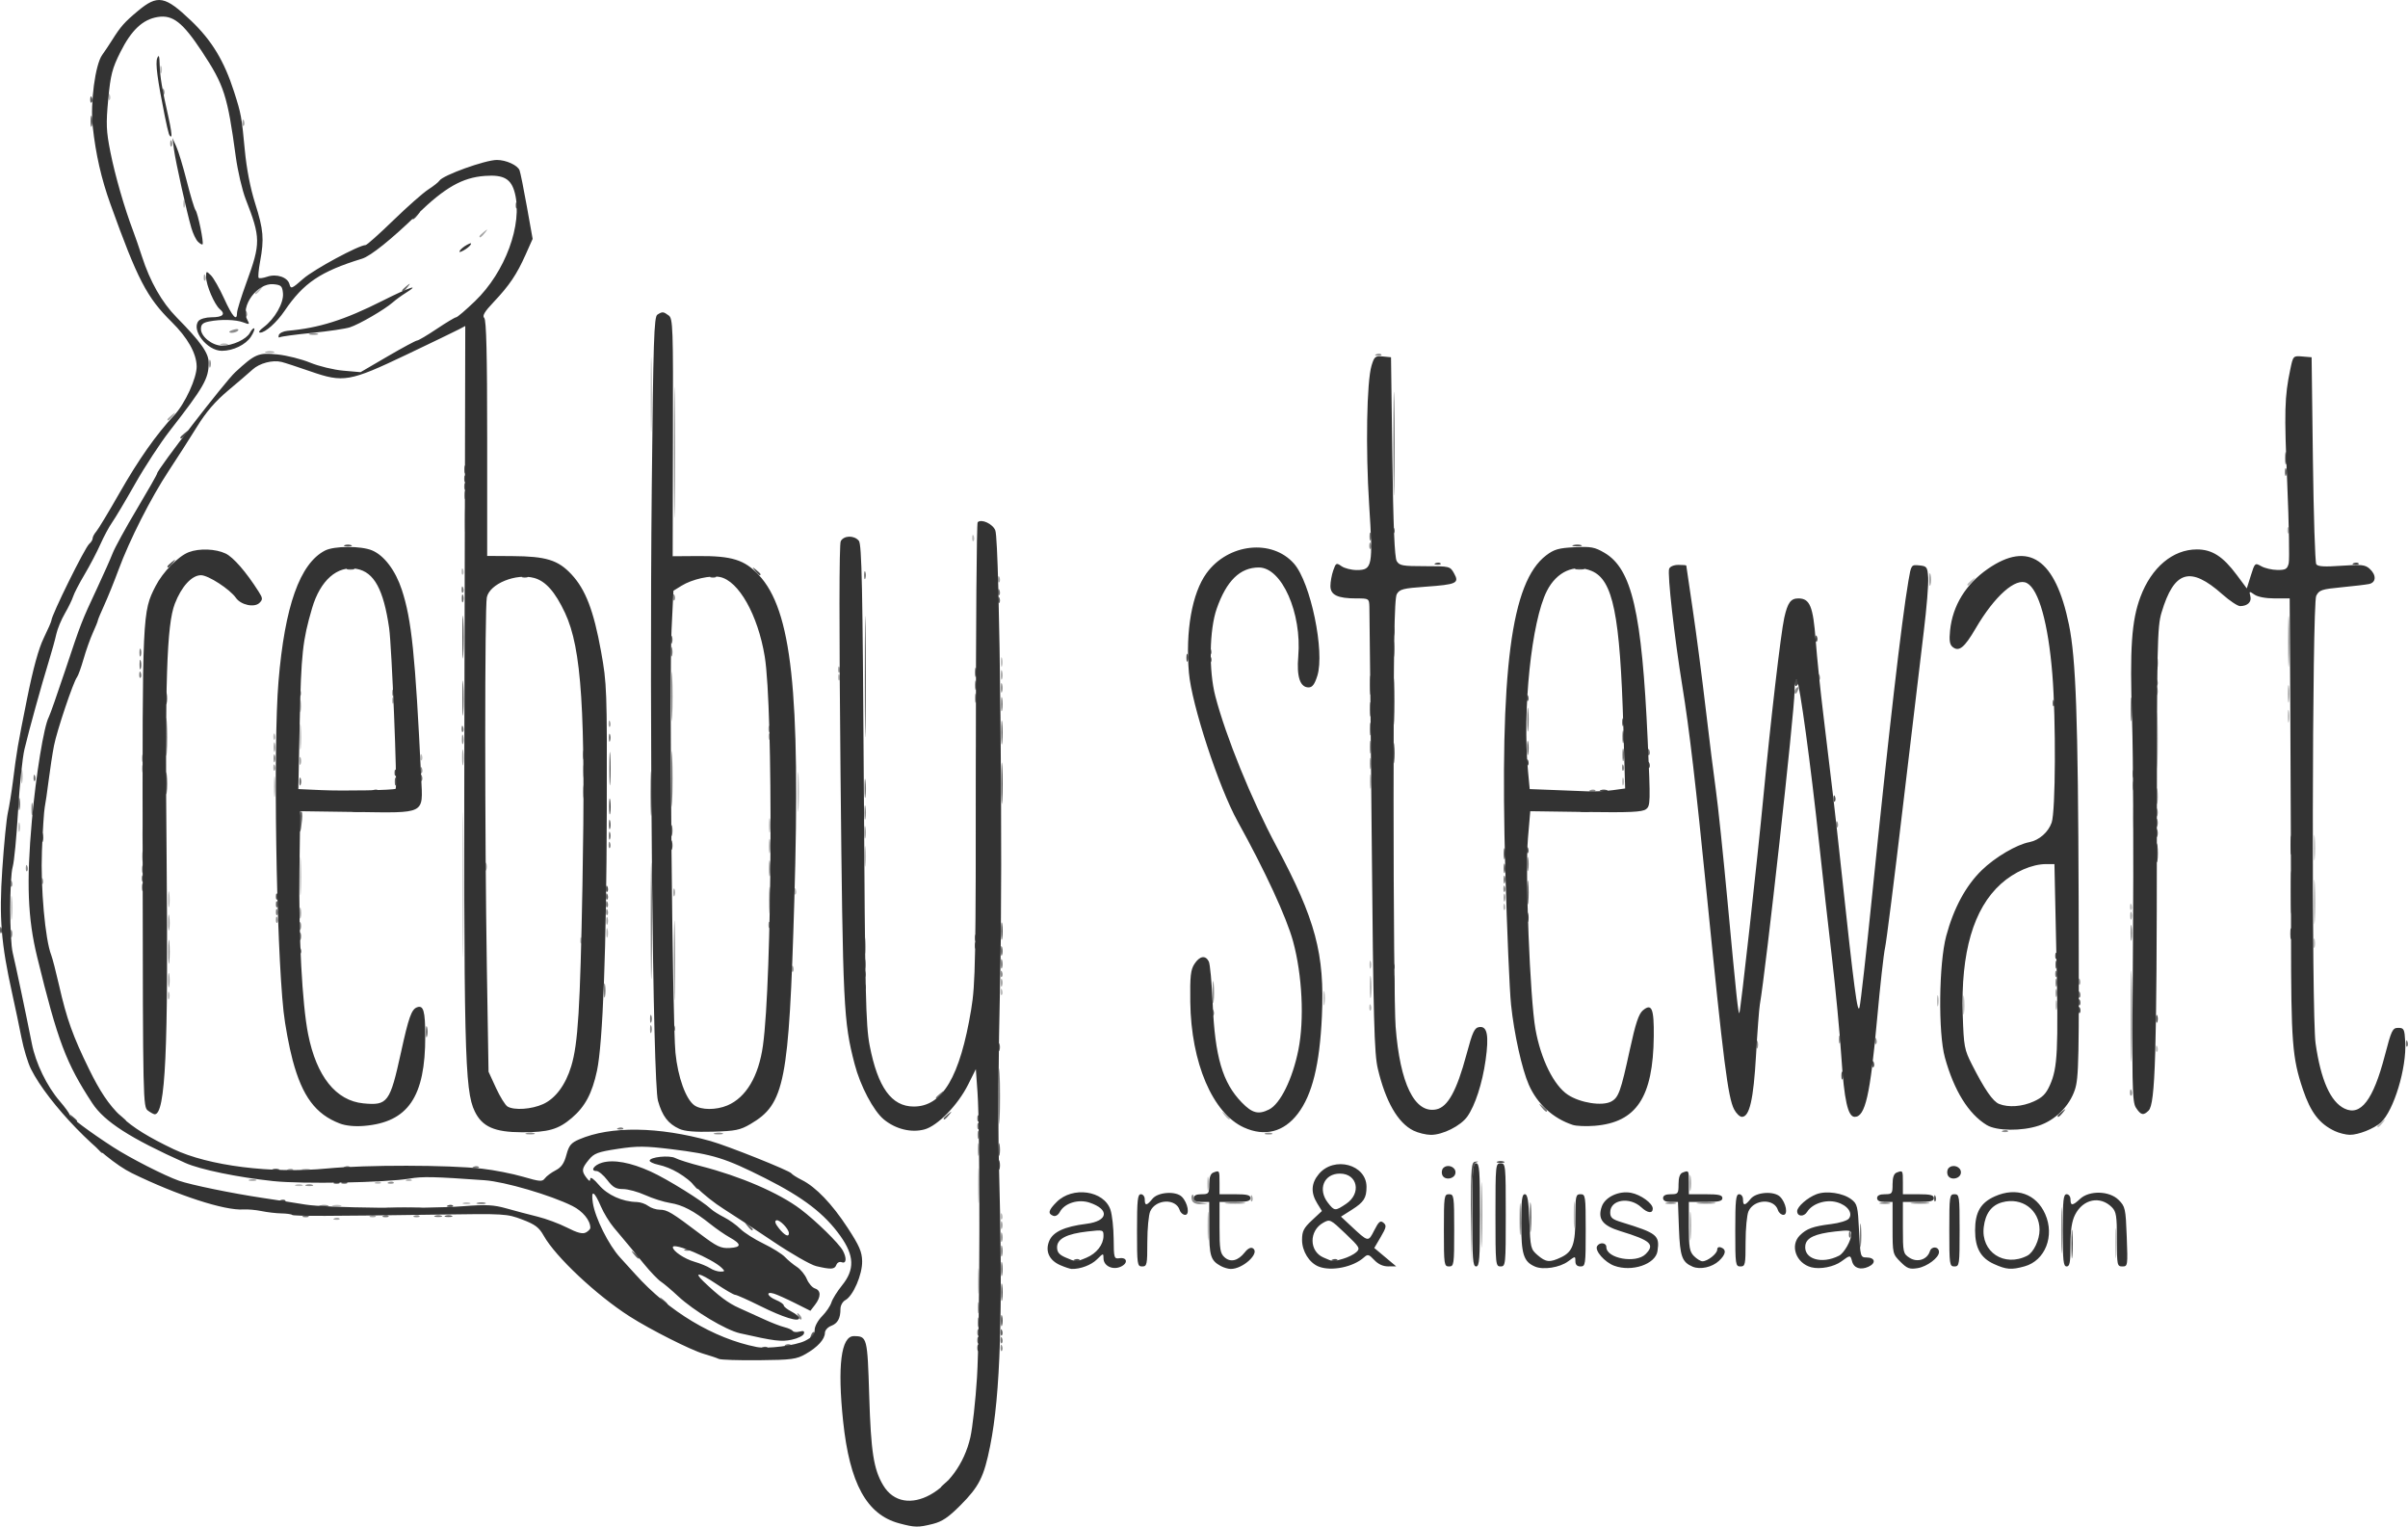 <?xml version="1.0" encoding="UTF-8" standalone="no"?>
<!-- Created with Inkscape (http://www.inkscape.org/) -->

<svg
   version="1.1"
   id="svg1"
   width="933.805"
   height="591.869"
   viewBox="0 0 933.805 591.869"
   xmlns="http://www.w3.org/2000/svg"
   xmlns:svg="http://www.w3.org/2000/svg">
  <defs
     id="defs1" />
  <g
     id="g1"
     style="display:inline"
     transform="translate(-168.074,-87.986)">
    <g
       id="g2">
      <path
         style="fill:#b9b9b9;fill-opacity:1"
         d="m 547.343,584.5 c 0.004,-4.4 0.179,-6.076 0.391,-3.724 0.211,2.352 0.208,5.952 -0.007,8 -0.215,2.048 -0.388,0.124 -0.384,-4.276 z M 988.361,570 c 0,-5.225 0.169,-7.362 0.375,-4.75 0.206,2.612 0.206,6.888 0,9.5 -0.206,2.612 -0.375,0.475 -0.375,-4.75 z m -352.006,-6.5 c -0.003,-4.95 0.166,-7.101 0.376,-4.78 0.21,2.321 0.212,6.371 0.006,9 C 636.53,570.349 636.358,568.45 636.355,563.5 Z M 778.349,559 c 0,-4.675 0.172,-6.588 0.383,-4.25 0.211,2.337 0.211,6.162 0,8.5 -0.211,2.337 -0.383,0.425 -0.383,-4.25 z m -222.27,0.417 c 0.048,-1.165 0.285,-1.402 0.604,-0.604 0.289,0.722 0.253,1.584 -0.079,1.917 -0.332,0.332 -0.569,-0.258 -0.525,-1.312 z M 547.374,547.5 c 0.002,-6.05 0.167,-8.396 0.366,-5.213 0.199,3.183 0.197,8.133 -0.004,11 -0.201,2.867 -0.364,0.263 -0.362,-5.787 z m -250.105,7.807 c 0.973,-0.254 2.323,-0.237 3,0.037 0.677,0.274 -0.119,0.481 -1.769,0.461 -1.65,-0.02 -2.204,-0.244 -1.231,-0.498 z M 347.75,554.338 c 0.688,-0.277 1.812,-0.277 2.5,0 0.688,0.277 0.125,0.504 -1.25,0.504 -1.375,0 -1.938,-0.227 -1.25,-0.504 z M 636.272,547 c 0,-2.475 0.195,-3.487 0.433,-2.25 0.238,1.238 0.238,3.263 0,4.5 -0.238,1.238 -0.433,0.225 -0.433,-2.25 z M 282.75,547.338 c 0.688,-0.277 1.812,-0.277 2.5,0 0.688,0.277 0.125,0.504 -1.25,0.504 -1.375,0 -1.938,-0.227 -1.25,-0.504 z m 31.062,-1.021 c 0.722,-0.289 1.584,-0.253 1.917,0.079 0.332,0.332 -0.258,0.569 -1.312,0.525 -1.165,-0.048 -1.402,-0.285 -0.604,-0.604 z m 12,-1 c 0.722,-0.289 1.584,-0.253 1.917,0.079 0.332,0.332 -0.258,0.569 -1.312,0.525 -1.165,-0.048 -1.402,-0.285 -0.604,-0.604 z m -40.543,-4.01 c 0.973,-0.254 2.323,-0.237 3,0.037 0.677,0.274 -0.119,0.481 -1.769,0.461 -1.65,-0.02 -2.204,-0.244 -1.231,-0.498 z M 1090,524.622 c 0,-0.208 0.787,-0.995 1.75,-1.75 1.586,-1.244 1.621,-1.208 0.378,0.378 -1.306,1.666 -2.128,2.195 -2.128,1.372 z M 642.872,520.25 c -1.244,-1.586 -1.208,-1.621 0.378,-0.378 0.963,0.755 1.75,1.542 1.75,1.75 0,0.823 -0.821,0.293 -2.128,-1.372 z m 361.206,-25.833 c 0.048,-1.165 0.285,-1.402 0.604,-0.604 0.289,0.722 0.253,1.584 -0.079,1.917 -0.332,0.332 -0.569,-0.258 -0.525,-1.312 z M 929.31,477.5 c 0.006,-3.3 0.192,-4.529 0.415,-2.732 0.223,1.797 0.218,4.497 -0.01,6 -0.228,1.503 -0.41,0.032 -0.405,-3.268 z m -230.231,0.917 c 0.048,-1.165 0.285,-1.402 0.604,-0.604 0.289,0.722 0.253,1.584 -0.079,1.917 -0.332,0.332 -0.569,-0.258 -0.525,-1.312 z M 965.195,477.5 c 0.02,-1.65 0.244,-2.204 0.498,-1.231 0.254,0.973 0.237,2.323 -0.037,3 -0.274,0.677 -0.481,-0.119 -0.461,-1.769 z M 681.272,475 c 0,-2.475 0.195,-3.487 0.433,-2.25 0.238,1.238 0.238,3.263 0,4.5 -0.238,1.238 -0.433,0.225 -0.433,-2.25 z m 237.96,1 c 0,-1.925 0.206,-2.712 0.457,-1.75 0.252,0.963 0.252,2.538 0,3.5 -0.252,0.963 -0.457,0.175 -0.457,-1.75 z m -686.074,-2 c 0,-1.375 0.227,-1.938 0.504,-1.25 0.277,0.688 0.277,1.812 0,2.5 -0.277,0.688 -0.504,0.125 -0.504,-1.25 z m 114.303,-43 c 0,-25.025 0.13,-35.263 0.289,-22.75 0.159,12.512 0.159,32.987 0,45.5 -0.159,12.512 -0.289,2.275 -0.289,-22.75 z m 208.618,41.417 c 0.048,-1.165 0.285,-1.402 0.604,-0.604 0.289,0.722 0.253,1.584 -0.079,1.917 -0.332,0.332 -0.569,-0.258 -0.525,-1.312 z M 699.158,462 c 0,-1.375 0.227,-1.938 0.504,-1.25 0.277,0.688 0.277,1.812 0,2.5 -0.277,0.688 -0.504,0.125 -0.504,-1.25 z m -195.872,-7.5 c 0.008,-2.75 0.202,-3.756 0.432,-2.236 0.23,1.52 0.224,3.77 -0.014,5 -0.237,1.23 -0.425,-0.014 -0.418,-2.764 z m 561.909,-1 c 0.02,-1.65 0.244,-2.204 0.498,-1.231 0.254,0.973 0.237,2.323 -0.037,3 -0.274,0.677 -0.481,-0.119 -0.461,-1.769 z m -672.116,-1.083 c 0.048,-1.165 0.285,-1.402 0.604,-0.604 0.289,0.722 0.253,1.584 -0.079,1.917 -0.332,0.332 -0.569,-0.258 -0.525,-1.312 z m 10.116,-2.917 c 0.02,-1.65 0.244,-2.204 0.498,-1.231 0.254,0.973 0.237,2.323 -0.037,3 -0.274,0.677 -0.481,-0.119 -0.461,-1.769 z M 172.336,440 c 0,-4.125 0.177,-5.812 0.392,-3.75 0.216,2.062 0.216,5.438 0,7.5 -0.216,2.062 -0.392,0.375 -0.392,-3.75 z m 60.95,-3.5 c 0.008,-2.75 0.202,-3.756 0.432,-2.236 0.23,1.52 0.224,3.77 -0.014,5 -0.237,1.23 -0.425,-0.014 -0.418,-2.764 z m 517.793,2.917 c 0.048,-1.165 0.285,-1.402 0.604,-0.604 0.289,0.722 0.253,1.584 -0.079,1.917 -0.332,0.332 -0.569,-0.258 -0.525,-1.312 z m 243,0 c 0.048,-1.165 0.285,-1.402 0.604,-0.604 0.289,0.722 0.253,1.584 -0.079,1.917 -0.332,0.332 -0.569,-0.258 -0.525,-1.312 z M 284.382,427.5 c 0.002,-6.6 0.164,-9.17 0.36,-5.711 0.196,3.459 0.194,8.859 -0.004,12 -0.198,3.141 -0.358,0.311 -0.356,-6.289 z m 191.697,5.917 c 0.048,-1.165 0.285,-1.402 0.604,-0.604 0.289,0.722 0.253,1.584 -0.079,1.917 -0.332,0.332 -0.569,-0.258 -0.525,-1.312 z M 503.32,420 c 0,-3.575 0.181,-5.037 0.403,-3.25 0.222,1.788 0.222,4.713 0,6.5 -0.222,1.788 -0.403,0.325 -0.403,-3.25 z m 562.023,-3.5 c 0,-4.4 0.179,-6.076 0.391,-3.724 0.211,2.352 0.208,5.952 -0.01,8 -0.215,2.048 -0.388,0.124 -0.384,-4.276 z M 466.272,408 c 0,-2.475 0.195,-3.487 0.433,-2.25 0.238,1.238 0.238,3.263 0,4.5 -0.238,1.238 -0.433,0.225 -0.433,-2.25 z m -291.077,0.5 c 0.02,-1.65 0.244,-2.204 0.498,-1.231 0.254,0.973 0.237,2.323 -0.037,3 -0.274,0.677 -0.481,-0.119 -0.461,-1.769 z M 477.385,395 c 0,-6.875 0.16,-9.688 0.355,-6.25 0.195,3.438 0.195,9.062 0,12.5 -0.195,3.438 -0.355,0.625 -0.355,-6.25 z m -254.025,2 c 0,-5.225 0.169,-7.362 0.375,-4.75 0.206,2.612 0.206,6.888 0,9.5 -0.206,2.612 -0.375,0.475 -0.375,-4.75 z m 50.96,-4 c 0,-3.575 0.181,-5.037 0.403,-3.25 0.222,1.788 0.222,4.713 0,6.5 -0.222,1.788 -0.403,0.325 -0.403,-3.25 z m 424.952,-2 c 0,-2.475 0.195,-3.487 0.433,-2.25 0.238,1.238 0.238,3.263 0,4.5 -0.238,1.238 -0.433,0.225 -0.433,-2.25 z m -523,-2 c 0,-2.475 0.195,-3.487 0.433,-2.25 0.238,1.238 0.238,3.263 0,4.5 -0.238,1.238 -0.433,0.225 -0.433,-2.25 z m 620.886,2 c 0,-1.375 0.227,-1.938 0.504,-1.25 0.277,0.688 0.277,1.812 0,2.5 -0.277,0.688 -0.504,0.125 -0.504,-1.25 z m 207.253,-16 c 0,-9.625 0.15,-13.562 0.333,-8.75 0.183,4.812 0.183,12.688 0,17.5 -0.183,4.812 -0.333,0.875 -0.333,-8.75 z m -673.332,6.417 c 0.048,-1.165 0.285,-1.402 0.604,-0.604 0.289,0.722 0.253,1.584 -0.079,1.917 -0.332,0.332 -0.569,-0.258 -0.525,-1.312 z M 284.343,373.5 c 0.004,-4.4 0.179,-6.076 0.391,-3.724 0.211,2.352 0.208,5.952 -0.007,8 -0.215,2.048 -0.388,0.124 -0.384,-4.276 z m -10.264,-0.083 c 0.048,-1.165 0.285,-1.402 0.604,-0.604 0.289,0.722 0.253,1.584 -0.079,1.917 -0.332,0.332 -0.569,-0.258 -0.525,-1.312 z m 192,0 c 0.048,-1.165 0.285,-1.402 0.604,-0.604 0.289,0.722 0.253,1.584 -0.079,1.917 -0.332,0.332 -0.569,-0.258 -0.525,-1.312 z M 1055.252,365.5 c 0.011,-2.2 0.216,-2.982 0.455,-1.738 0.239,1.244 0.23,3.044 -0.02,4 -0.25,0.956 -0.446,-0.062 -0.435,-2.262 z m -771,-4 c 0.011,-2.2 0.216,-2.982 0.455,-1.738 0.239,1.244 0.23,3.044 -0.02,4 -0.25,0.956 -0.446,-0.062 -0.435,-2.262 z m 35.827,-2.083 c 0.048,-1.165 0.285,-1.402 0.604,-0.604 0.289,0.722 0.253,1.584 -0.079,1.917 -0.332,0.332 -0.569,-0.258 -0.525,-1.312 z m 173,-9 c 0.048,-1.165 0.285,-1.402 0.604,-0.604 0.289,0.722 0.253,1.584 -0.079,1.917 -0.332,0.332 -0.569,-0.258 -0.525,-1.312 z m 63.116,-5.917 c 0.02,-1.65 0.244,-2.204 0.498,-1.231 0.254,0.973 0.237,2.323 -0.037,3 -0.274,0.677 -0.481,-0.119 -0.461,-1.769 z M 931,314.622 c 0,-0.208 0.787,-0.995 1.75,-1.75 1.586,-1.244 1.621,-1.208 0.378,0.378 C 931.821,314.916 931,315.445 931,314.622 Z m -583.921,-5.206 c 0.048,-1.165 0.285,-1.402 0.604,-0.604 0.289,0.722 0.253,1.584 -0.079,1.917 -0.332,0.332 -0.569,-0.258 -0.525,-1.312 z m 198,-13 c 0.048,-1.165 0.285,-1.402 0.604,-0.604 0.289,0.722 0.253,1.584 -0.079,1.917 -0.332,0.332 -0.569,-0.258 -0.525,-1.312 z m 510,-3 c 0.048,-1.165 0.285,-1.402 0.604,-0.604 0.289,0.722 0.253,1.584 -0.079,1.917 -0.332,0.332 -0.569,-0.258 -0.525,-1.312 z M 420.43,241 c 0,-12.925 0.143,-18.212 0.317,-11.75 0.174,6.463 0.174,17.038 0,23.5 -0.174,6.463 -0.317,1.175 -0.317,-11.75 z M 253.75,221.338 c 0.688,-0.277 1.812,-0.277 2.5,0 0.688,0.277 0.125,0.504 -1.25,0.504 -1.375,0 -1.938,-0.227 -1.25,-0.504 z M 267,201.622 c 0,-0.208 0.787,-0.995 1.75,-1.75 1.586,-1.244 1.621,-1.208 0.378,0.378 C 267.821,201.916 267,202.445 267,201.622 Z M 239.158,167 c 0,-1.375 0.227,-1.938 0.504,-1.25 0.277,0.688 0.277,1.812 0,2.5 -0.277,0.688 -0.504,0.125 -0.504,-1.25 z m -29.079,-41.583 c 0.048,-1.165 0.285,-1.402 0.604,-0.604 0.289,0.722 0.253,1.584 -0.079,1.917 -0.332,0.332 -0.569,-0.258 -0.525,-1.312 z M 230.158,115 c 0,-1.375 0.227,-1.938 0.504,-1.25 0.277,0.688 0.277,1.812 0,2.5 -0.277,0.688 -0.504,0.125 -0.504,-1.25 z"
         id="path8" />
      <path
         style="fill:#a3a3a3;fill-opacity:1"
         d="m 547.232,595 c 0,-1.925 0.206,-2.712 0.457,-1.75 0.252,0.963 0.252,2.538 0,3.5 -0.252,0.963 -0.457,0.175 -0.457,-1.75 z m 276.123,-31.5 c -0.003,-4.95 0.166,-7.101 0.376,-4.78 0.21,2.321 0.212,6.371 0.006,9 C 823.53,570.349 823.358,568.45 823.355,563.5 Z M 556.158,563 c 0,-1.375 0.227,-1.938 0.504,-1.25 0.277,0.688 0.277,1.812 0,2.5 -0.277,0.688 -0.504,0.125 -0.504,-1.25 z M 297.812,560.317 c 0.722,-0.289 1.584,-0.253 1.917,0.079 0.332,0.332 -0.258,0.569 -1.312,0.525 -1.165,-0.048 -1.402,-0.285 -0.604,-0.604 z m 14,-1 c 0.722,-0.289 1.584,-0.253 1.917,0.079 0.332,0.332 -0.258,0.569 -1.312,0.525 -1.165,-0.048 -1.402,-0.285 -0.604,-0.604 z m 341.266,-6.9 c 0.048,-1.165 0.285,-1.402 0.604,-0.604 0.289,0.722 0.253,1.584 -0.079,1.917 -0.332,0.332 -0.569,-0.258 -0.525,-1.312 z M 823.286,546.5 c 0.008,-2.75 0.202,-3.756 0.432,-2.236 0.23,1.52 0.224,3.77 -0.014,5 -0.237,1.23 -0.425,-0.014 -0.418,-2.764 z M 264.75,545.338 c 0.688,-0.277 1.812,-0.277 2.5,0 0.688,0.277 0.125,0.504 -1.25,0.504 -1.375,0 -1.938,-0.227 -1.25,-0.504 z m 15.062,-4.021 c 0.722,-0.289 1.584,-0.253 1.917,0.079 0.332,0.332 -0.258,0.569 -1.312,0.525 -1.165,-0.048 -1.402,-0.285 -0.604,-0.604 z M 547.252,533.5 c 0.011,-2.2 0.216,-2.982 0.455,-1.738 0.239,1.244 0.23,3.044 -0.02,4 -0.25,0.956 -0.446,-0.062 -0.435,-2.262 z m 152.076,-63 c 0.004,-3.85 0.185,-5.302 0.402,-3.228 0.216,2.075 0.213,5.225 -0.008,7 -0.221,1.775 -0.398,0.078 -0.394,-3.772 z m 265.83,2.5 c 0,-1.375 0.227,-1.938 0.504,-1.25 0.277,0.688 0.277,1.812 0,2.5 -0.277,0.688 -0.504,0.125 -0.504,-1.25 z m -731.886,-5 c 0,-2.475 0.195,-3.487 0.433,-2.25 0.238,1.238 0.238,3.263 0,4.5 -0.238,1.238 -0.433,0.225 -0.433,-2.25 z m 322.886,1 c 0,-1.375 0.227,-1.938 0.504,-1.25 0.277,0.688 0.277,1.812 0,2.5 -0.277,0.688 -0.504,0.125 -0.504,-1.25 z m 417.921,-0.583 c 0.048,-1.165 0.285,-1.402 0.604,-0.604 0.289,0.722 0.253,1.584 -0.079,1.917 -0.332,0.332 -0.569,-0.258 -0.525,-1.312 z m -499,-5 c 0.048,-1.165 0.285,-1.402 0.604,-0.604 0.289,0.722 0.253,1.584 -0.079,1.917 -0.332,0.332 -0.569,-0.258 -0.525,-1.312 z m 28.116,-1.917 c 0.02,-1.65 0.244,-2.204 0.498,-1.231 0.254,0.973 0.237,2.323 -0.037,3 -0.274,0.677 -0.481,-0.119 -0.461,-1.769 z m 562.2,-24 c 0,-7.7 0.159,-10.718 0.349,-6.706 0.19,4.012 0.189,10.312 0,14 -0.192,3.688 -0.348,0.406 -0.346,-7.294 z m -832.109,8 c 0.008,-2.75 0.202,-3.756 0.432,-2.236 0.23,1.52 0.224,3.77 -0.014,5 -0.237,1.23 -0.425,-0.014 -0.418,-2.764 z M 403.158,445 c 0,-1.375 0.227,-1.938 0.504,-1.25 0.277,0.688 0.277,1.812 0,2.5 -0.277,0.688 -0.504,0.125 -0.504,-1.25 z M 284.232,442 c 0,-1.925 0.206,-2.712 0.457,-1.75 0.252,0.963 0.252,2.538 0,3.5 -0.252,0.963 -0.457,0.175 -0.457,-1.75 z m 709.926,1 c 0,-1.375 0.227,-1.938 0.504,-1.25 0.277,0.688 0.277,1.812 0,2.5 -0.277,0.688 -0.504,0.125 -0.504,-1.25 z m -243,-7 c 0,-1.375 0.227,-1.938 0.504,-1.25 0.277,0.688 0.277,1.812 0,2.5 -0.277,0.688 -0.504,0.125 -0.504,-1.25 z m -322,-2 c 0,-1.375 0.227,-1.938 0.504,-1.25 0.277,0.688 0.277,1.812 0,2.5 -0.277,0.688 -0.504,0.125 -0.504,-1.25 z m -245.079,-4.583 c 0.048,-1.165 0.285,-1.402 0.604,-0.604 0.289,0.722 0.253,1.584 -0.079,1.917 -0.332,0.332 -0.569,-0.258 -0.525,-1.312 z M 356.158,424 c 0,-1.375 0.227,-1.938 0.504,-1.25 0.277,0.688 0.277,1.812 0,2.5 -0.277,0.688 -0.504,0.125 -0.504,-1.25 z m 110.114,-8 c 0,-2.475 0.195,-3.487 0.433,-2.25 0.238,1.238 0.238,3.263 0,4.5 -0.238,1.238 -0.433,0.225 -0.433,-2.25 z m -242.962,-4.5 c 0.006,-3.3 0.192,-4.529 0.415,-2.732 0.223,1.797 0.218,4.497 -0.01,6 -0.228,1.503 -0.41,0.032 -0.405,-3.268 z m 279.942,-1 c 0.011,-2.2 0.216,-2.982 0.455,-1.738 0.239,1.244 0.23,3.044 -0.02,4 -0.25,0.956 -0.446,-0.062 -0.435,-2.262 z m 501.034,-14 c 0.01,-2.75 0.202,-3.756 0.432,-2.236 0.23,1.52 0.224,3.77 -0.014,5 -0.237,1.23 -0.425,-0.014 -0.418,-2.764 z M 223.158,386 c 0,-1.375 0.227,-1.938 0.504,-1.25 0.277,0.688 0.277,1.812 0,2.5 -0.277,0.688 -0.504,0.125 -0.504,-1.25 z m 50.921,-0.583 c 0.048,-1.165 0.285,-1.402 0.604,-0.604 0.289,0.722 0.253,1.584 -0.079,1.917 -0.332,0.332 -0.569,-0.258 -0.525,-1.312 z M 699.232,384 c 0,-1.925 0.206,-2.712 0.457,-1.75 0.252,0.963 0.252,2.538 0,3.5 -0.252,0.963 -0.457,0.175 -0.457,-1.75 z m -351.946,-2.5 c 0.008,-2.75 0.202,-3.756 0.432,-2.236 0.23,1.52 0.224,3.77 -0.014,5 -0.237,1.23 -0.425,-0.014 -0.418,-2.764 z m -63.128,1.5 c 0,-1.375 0.227,-1.938 0.504,-1.25 0.277,0.688 0.277,1.812 0,2.5 -0.277,0.688 -0.504,0.125 -0.504,-1.25 z m -9.963,-5.5 c 0.02,-1.65 0.244,-2.204 0.498,-1.231 0.254,0.973 0.237,2.323 -0.037,3 -0.274,0.677 -0.481,-0.119 -0.461,-1.769 z m 191.884,-7.083 c 0.048,-1.165 0.285,-1.402 0.604,-0.604 0.289,0.722 0.253,1.584 -0.079,1.917 -0.332,0.332 -0.569,-0.258 -0.525,-1.312 z m -62,-2 c 0.048,-1.165 0.285,-1.402 0.604,-0.604 0.289,0.722 0.253,1.584 -0.079,1.917 -0.332,0.332 -0.569,-0.258 -0.525,-1.312 z M 1055.3,357 c 0,-3.025 0.187,-4.263 0.417,-2.75 0.229,1.512 0.229,3.987 0,5.5 -0.229,1.512 -0.417,0.275 -0.417,-2.75 z m -771.221,-0.583 c 0.048,-1.165 0.285,-1.402 0.604,-0.604 0.289,0.722 0.253,1.584 -0.079,1.917 -0.332,0.332 -0.569,-0.258 -0.525,-1.312 z m 36,0 c 0.048,-1.165 0.285,-1.402 0.604,-0.604 0.289,0.722 0.253,1.584 -0.079,1.917 -0.332,0.332 -0.569,-0.258 -0.525,-1.312 z M 1004.158,356 c 0,-1.375 0.227,-1.938 0.504,-1.25 0.277,0.688 0.277,1.812 0,2.5 -0.277,0.688 -0.504,0.125 -0.504,-1.25 z m -447.963,-6.5 c 0.02,-1.65 0.244,-2.204 0.498,-1.231 0.254,0.973 0.237,2.323 -0.037,3 -0.274,0.677 -0.481,-0.119 -0.461,-1.769 z m -63.116,-2.083 c 0.048,-1.165 0.285,-1.402 0.604,-0.604 0.289,0.722 0.253,1.584 -0.079,1.917 -0.332,0.332 -0.569,-0.258 -0.525,-1.312 z m 62,-35 c 0.048,-1.165 0.285,-1.402 0.604,-0.604 0.289,0.722 0.253,1.584 -0.079,1.917 -0.332,0.332 -0.569,-0.258 -0.525,-1.312 z M 348.343,289.5 c 0.004,-4.4 0.179,-6.076 0.391,-3.724 0.211,2.352 0.208,5.952 -0.007,8 -0.215,2.048 -0.388,0.124 -0.384,-4.276 z M 233,250.622 c 0,-0.208 0.787,-0.995 1.75,-1.75 1.586,-1.244 1.621,-1.208 0.378,0.378 C 233.821,250.916 233,251.445 233,250.622 Z m 38.269,-26.315 c 0.973,-0.254 2.323,-0.237 3,0.037 0.677,0.274 -0.119,0.481 -1.769,0.461 -1.65,-0.02 -2.204,-0.244 -1.231,-0.498 z m -24.19,-28.89 c 0.048,-1.165 0.285,-1.402 0.604,-0.604 0.289,0.722 0.253,1.584 -0.079,1.917 -0.332,0.332 -0.569,-0.258 -0.525,-1.312 z M 354,179.622 c 0,-0.208 0.787,-0.995 1.75,-1.75 1.586,-1.244 1.621,-1.208 0.378,0.378 C 354.821,179.916 354,180.445 354,179.622 Z m -91.921,-44.206 c 0.048,-1.165 0.285,-1.402 0.604,-0.604 0.289,0.722 0.253,1.584 -0.079,1.917 -0.332,0.332 -0.569,-0.258 -0.525,-1.312 z"
         id="path7" />
      <path
         style="fill:#8c8c8c;fill-opacity:1"
         d="m 556.079,610.417 c 0.048,-1.165 0.285,-1.402 0.604,-0.604 0.289,0.722 0.253,1.584 -0.079,1.917 -0.332,0.332 -0.569,-0.258 -0.525,-1.312 z m -8.884,-9.917 c 0.02,-1.65 0.244,-2.204 0.498,-1.231 0.254,0.973 0.237,2.323 -0.037,3 -0.274,0.677 -0.481,-0.119 -0.461,-1.769 z m -69.631,-2.207 c -0.543,-1.425 -0.428,-1.54 0.56,-0.56 0.683,0.678 0.991,1.485 0.683,1.793 -0.308,0.308 -0.867,-0.247 -1.243,-1.233 z M 742.422,559 c 0,-11.275 0.146,-15.887 0.324,-10.25 0.178,5.638 0.178,14.863 0,20.5 -0.178,5.638 -0.324,1.025 -0.324,-10.25 z m 224.976,6 c 0,-7.975 0.155,-11.238 0.345,-7.25 0.19,3.987 0.19,10.512 0,14.5 -0.19,3.987 -0.345,0.725 -0.345,-7.25 z m -411.202,2.5 c 0.02,-1.65 0.244,-2.204 0.498,-1.231 0.254,0.973 0.237,2.323 -0.037,3 -0.274,0.677 -0.481,-0.119 -0.461,-1.769 z m 201.17,-7 c 0.003,-5.5 0.171,-7.622 0.373,-4.716 0.203,2.906 0.201,7.406 -0.005,10 C 757.528,568.378 757.363,566 757.365,560.5 Z M 328.812,559.317 c 0.722,-0.289 1.584,-0.253 1.917,0.079 0.332,0.332 -0.258,0.569 -1.312,0.525 -1.165,-0.048 -1.402,-0.285 -0.604,-0.604 z m -36.543,-4.01 c 0.973,-0.254 2.323,-0.237 3,0.037 0.677,0.274 -0.119,0.481 -1.769,0.461 -1.65,-0.02 -2.204,-0.244 -1.231,-0.498 z m 338.076,-1.85 c -0.326,-0.849 -0.312,-1.824 0.031,-2.167 0.343,-0.343 0.624,0.097 0.624,0.977 0,0.978 1.069,1.762 2.75,2.017 l 2.75,0.417 -2.781,0.15 c -1.691,0.091 -3.014,-0.455 -3.374,-1.393 z M 643.75,554.277 c 1.788,-0.222 4.713,-0.222 6.5,0 1.788,0.222 0.325,0.403 -3.25,0.403 -3.575,0 -5.037,-0.181 -3.25,-0.403 z m 170.5,0.034 c 0.963,-0.252 2.538,-0.252 3.5,0 0.963,0.252 0.175,0.457 -1.75,0.457 -1.925,0 -2.712,-0.206 -1.75,-0.457 z m 12.518,-0.035 c 1.797,-0.223 4.497,-0.218 6,0.01 1.503,0.228 0.032,0.41 -3.268,0.405 -3.3,-0.006 -4.529,-0.192 -2.732,-0.415 z m 70.482,0.035 c 0.963,-0.252 2.538,-0.252 3.5,0 0.963,0.252 0.175,0.457 -1.75,0.457 -1.925,0 -2.712,-0.206 -1.75,-0.457 z m 12.518,-0.035 c 1.797,-0.223 4.497,-0.218 6,0.01 1.503,0.228 0.032,0.41 -3.268,0.405 -3.3,-0.006 -4.529,-0.192 -2.732,-0.415 z M 286.75,547.338 c 0.688,-0.277 1.812,-0.277 2.5,0 0.688,0.277 0.125,0.504 -1.25,0.504 -1.375,0 -1.938,-0.227 -1.25,-0.504 z m 32.062,-1.021 c 0.722,-0.289 1.584,-0.253 1.917,0.079 0.332,0.332 -0.258,0.569 -1.312,0.525 -1.165,-0.048 -1.402,-0.285 -0.604,-0.604 z M 547.158,528 c 0,-1.375 0.227,-1.938 0.504,-1.25 0.277,0.688 0.277,1.812 0,2.5 -0.277,0.688 -0.504,0.125 -0.504,-1.25 z m -174.889,-0.693 c 0.973,-0.254 2.323,-0.237 3,0.037 0.677,0.274 -0.119,0.481 -1.769,0.461 -1.65,-0.02 -2.204,-0.244 -1.231,-0.498 z m 73,0 c 0.973,-0.254 2.323,-0.237 3,0.037 0.677,0.274 -0.119,0.481 -1.769,0.461 -1.65,-0.02 -2.204,-0.244 -1.231,-0.498 z m 213.481,0.031 c 0.688,-0.277 1.812,-0.277 2.5,0 0.688,0.277 0.125,0.504 -1.25,0.504 -1.375,0 -1.938,-0.227 -1.25,-0.504 z m 286.062,-1.021 c 0.722,-0.289 1.584,-0.253 1.917,0.079 0.332,0.332 -0.258,0.569 -1.312,0.525 -1.165,-0.048 -1.402,-0.285 -0.604,-0.604 z m 49.266,-14.9 c 0.048,-1.165 0.285,-1.402 0.604,-0.604 0.289,0.722 0.253,1.584 -0.079,1.917 -0.332,0.332 -0.569,-0.258 -0.525,-1.312 z M 849.158,493 c 0,-1.375 0.227,-1.938 0.504,-1.25 0.277,0.688 0.277,1.812 0,2.5 -0.277,0.688 -0.504,0.125 -0.504,-1.25 z m 32,-2 c 0,-1.375 0.227,-1.938 0.504,-1.25 0.277,0.688 0.277,1.812 0,2.5 -0.277,0.688 -0.504,0.125 -0.504,-1.25 z m 13.921,0.417 c 0.048,-1.165 0.285,-1.402 0.604,-0.604 0.289,0.722 0.253,1.584 -0.079,1.917 -0.332,0.332 -0.569,-0.258 -0.525,-1.312 z M 420.158,487 c 0,-1.375 0.227,-1.938 0.504,-1.25 0.277,0.688 0.277,1.812 0,2.5 -0.277,0.688 -0.504,0.125 -0.504,-1.25 z m 9.276,-26.5 c -6.1e-4,-13.75 0.14,-19.514 0.313,-12.808 0.173,6.705 0.173,17.955 10e-4,25 -0.172,7.045 -0.313,1.558 -0.314,-12.192 z m 208.895,12 c 0.004,-3.85 0.185,-5.302 0.402,-3.228 0.216,2.075 0.213,5.225 -0.008,7 -0.221,1.775 -0.398,0.078 -0.394,-3.772 z M 965.158,469 c 0,-1.375 0.227,-1.938 0.504,-1.25 0.277,0.688 0.277,1.812 0,2.5 -0.277,0.688 -0.504,0.125 -0.504,-1.25 z m -462.079,-3.583 c 0.048,-1.165 0.285,-1.402 0.604,-0.604 0.289,0.722 0.253,1.584 -0.079,1.917 -0.332,0.332 -0.569,-0.258 -0.525,-1.312 z m 53,0 c 0.048,-1.165 0.285,-1.402 0.604,-0.604 0.289,0.722 0.253,1.584 -0.079,1.917 -0.332,0.332 -0.569,-0.258 -0.525,-1.312 z M 233.336,457 c 0,-4.125 0.177,-5.812 0.392,-3.75 0.216,2.062 0.216,5.438 0,7.5 -0.216,2.062 -0.392,0.375 -0.392,-3.75 z m 760.95,-7.5 c 0.008,-2.75 0.202,-3.756 0.432,-2.236 0.23,1.52 0.224,3.77 -0.014,5 -0.237,1.23 -0.425,-0.014 -0.418,-2.764 z M 172.158,450 c 0,-1.375 0.227,-1.938 0.504,-1.25 0.277,0.688 0.277,1.812 0,2.5 -0.277,0.688 -0.504,0.125 -0.504,-1.25 z m 374.302,-44.5 c 2.2e-4,-24.75 0.13,-34.732 0.289,-22.182 0.159,12.55 0.159,32.8 -4e-4,45 -0.159,12.2 -0.289,1.932 -0.289,-22.818 z M 284.158,447 c 0,-1.375 0.227,-1.938 0.504,-1.25 0.277,0.688 0.277,1.812 0,2.5 -0.277,0.688 -0.504,0.125 -0.504,-1.25 z m 181.921,-0.583 c 0.048,-1.165 0.285,-1.402 0.604,-0.604 0.289,0.722 0.253,1.584 -0.079,1.917 -0.332,0.332 -0.569,-0.258 -0.525,-1.312 z m -191,-2 c 0.048,-1.165 0.285,-1.402 0.604,-0.604 0.289,0.722 0.253,1.584 -0.079,1.917 -0.332,0.332 -0.569,-0.258 -0.525,-1.312 z m 128,-3 c 0.048,-1.165 0.285,-1.402 0.604,-0.604 0.289,0.722 0.253,1.584 -0.079,1.917 -0.332,0.332 -0.569,-0.258 -0.525,-1.312 z m 348,-9 c 0.048,-1.165 0.285,-1.402 0.604,-0.604 0.289,0.722 0.253,1.584 -0.079,1.917 -0.332,0.332 -0.569,-0.258 -0.525,-1.312 z m -579,-2 c 0.048,-1.165 0.285,-1.402 0.604,-0.604 0.289,0.722 0.253,1.584 -0.079,1.917 -0.332,0.332 -0.569,-0.258 -0.525,-1.312 z M 466.286,424.5 c 0.008,-2.75 0.202,-3.756 0.432,-2.236 0.23,1.52 0.224,3.77 -0.014,5 -0.237,1.23 -0.425,-0.014 -0.418,-2.764 z m -288.207,-0.083 c 0.048,-1.165 0.285,-1.402 0.604,-0.604 0.289,0.722 0.253,1.584 -0.079,1.917 -0.332,0.332 -0.569,-0.258 -0.525,-1.312 z M 223.232,420 c 0,-1.925 0.206,-2.712 0.457,-1.75 0.252,0.963 0.252,2.538 0,3.5 -0.252,0.963 -0.457,0.175 -0.457,-1.75 z m 180.847,-4.583 c 0.048,-1.165 0.285,-1.402 0.604,-0.604 0.289,0.722 0.253,1.584 -0.079,1.917 -0.332,0.332 -0.569,-0.258 -0.525,-1.312 z m 476,-8 c 0.048,-1.165 0.285,-1.402 0.604,-0.604 0.289,0.722 0.253,1.584 -0.079,1.917 -0.332,0.332 -0.569,-0.258 -0.525,-1.312 z M 503.272,403 c 0,-2.475 0.195,-3.487 0.433,-2.25 0.238,1.238 0.238,3.263 0,4.5 -0.238,1.238 -0.433,0.225 -0.433,-2.25 z m -323.02,-1.5 c 0.011,-2.2 0.216,-2.982 0.455,-1.738 0.239,1.244 0.23,3.044 -0.02,4 -0.25,0.956 -0.446,-0.062 -0.435,-2.262 z m 823.906,1.5 c 0,-1.375 0.227,-1.938 0.504,-1.25 0.277,0.688 0.277,1.812 0,2.5 -0.277,0.688 -0.504,0.125 -0.504,-1.25 z m -219.345,-8.683 c 0.722,-0.289 1.584,-0.253 1.917,0.079 0.332,0.332 -0.258,0.569 -1.312,0.525 -1.165,-0.048 -1.402,-0.285 -0.604,-0.604 z m -453.734,-7.9 c 0.048,-1.165 0.285,-1.402 0.604,-0.604 0.289,0.722 0.253,1.584 -0.079,1.917 -0.332,0.332 -0.569,-0.258 -0.525,-1.312 z m 466,-1 c 0.048,-1.165 0.285,-1.402 0.604,-0.604 0.289,0.722 0.253,1.584 -0.079,1.917 -0.332,0.332 -0.569,-0.258 -0.525,-1.312 z M 223.158,382 c 0,-1.375 0.227,-1.938 0.504,-1.25 0.277,0.688 0.277,1.812 0,2.5 -0.277,0.688 -0.504,0.125 -0.504,-1.25 z m 51,0 c 0,-1.375 0.227,-1.938 0.504,-1.25 0.277,0.688 0.277,1.812 0,2.5 -0.277,0.688 -0.504,0.125 -0.504,-1.25 z m 425.094,-4.5 c 0.011,-2.2 0.216,-2.982 0.455,-1.738 0.239,1.244 0.23,3.044 -0.02,4 -0.25,0.956 -0.446,-0.062 -0.435,-2.262 z m -352.057,-3 c 0.02,-1.65 0.244,-2.204 0.498,-1.231 0.254,0.973 0.237,2.323 -0.037,3 -0.274,0.677 -0.481,-0.119 -0.461,-1.769 z M 428.402,358 c 0,-8.525 0.153,-12.012 0.341,-7.75 0.187,4.263 0.187,11.238 0,15.5 -0.187,4.263 -0.341,0.775 -0.341,-7.75 z m 127.792,-3.5 c 0.02,-1.65 0.244,-2.204 0.498,-1.231 0.254,0.973 0.237,2.323 -0.037,3 -0.274,0.677 -0.481,-0.119 -0.461,-1.769 z M 864,356.059 c 0,-0.518 0.445,-1.216 0.989,-1.552 0.567,-0.35 0.735,0.051 0.393,0.941 C 864.717,357.18 864,357.497 864,356.059 Z m 140.079,-3.642 c 0.048,-1.165 0.285,-1.402 0.604,-0.604 0.289,0.722 0.253,1.584 -0.079,1.917 -0.332,0.332 -0.569,-0.258 -0.525,-1.312 z m -131,-2 c 0.048,-1.165 0.285,-1.402 0.604,-0.604 0.289,0.722 0.253,1.584 -0.079,1.917 -0.332,0.332 -0.569,-0.258 -0.525,-1.312 z M 1055.405,336.5 c 0,-8.8 0.154,-12.266 0.34,-7.703 0.186,4.564 0.185,11.764 0,16 -0.187,4.236 -0.339,0.503 -0.338,-8.297 z m -347.119,3 c 0.008,-2.75 0.202,-3.756 0.432,-2.236 0.23,1.52 0.224,3.77 -0.014,5 -0.237,1.23 -0.425,-0.014 -0.418,-2.764 z M 429.079,319.417 c 0.048,-1.165 0.285,-1.402 0.604,-0.604 0.289,0.722 0.253,1.584 -0.079,1.917 -0.332,0.332 -0.569,-0.258 -0.525,-1.312 z M 916.252,312.5 c 0.011,-2.2 0.216,-2.982 0.455,-1.738 0.239,1.244 0.23,3.044 -0.02,4 -0.25,0.956 -0.446,-0.062 -0.435,-2.262 z m -486.796,-49 c -2.6e-4,-22.55 0.131,-31.918 0.292,-20.817 0.161,11.101 0.161,29.551 4.7e-4,41 -0.161,11.449 -0.292,2.367 -0.292,-20.183 z m 269.622,35.917 c 0.048,-1.165 0.285,-1.402 0.604,-0.604 0.289,0.722 0.253,1.584 -0.079,1.917 -0.332,0.332 -0.569,-0.258 -0.525,-1.312 z M 348.158,280 c 0,-1.375 0.227,-1.938 0.504,-1.25 0.277,0.688 0.277,1.812 0,2.5 -0.277,0.688 -0.504,0.125 -0.504,-1.25 z m -99,-51 c 0,-1.375 0.227,-1.938 0.504,-1.25 0.277,0.688 0.277,1.812 0,2.5 -0.277,0.688 -0.504,0.125 -0.504,-1.25 z m 452.655,-3.683 c 0.722,-0.289 1.584,-0.253 1.917,0.079 0.332,0.332 -0.258,0.569 -1.312,0.525 -1.165,-0.048 -1.402,-0.285 -0.604,-0.604 z m -413.543,-8.01 c 0.973,-0.254 2.323,-0.237 3,0.037 0.677,0.274 -0.119,0.481 -1.769,0.461 -1.65,-0.02 -2.204,-0.244 -1.231,-0.498 z M 257,216.617 c 0,-0.211 0.901,-0.619 2.001,-0.907 1.101,-0.288 1.749,-0.115 1.441,0.383 C 259.904,216.964 257,217.406 257,216.617 Z m -22.921,-73.2 c 0.048,-1.165 0.285,-1.402 0.604,-0.604 0.289,0.722 0.253,1.584 -0.079,1.917 -0.332,0.332 -0.569,-0.258 -0.525,-1.312 z m -3,-20 c 0.048,-1.165 0.285,-1.402 0.604,-0.604 0.289,0.722 0.253,1.584 -0.079,1.917 -0.332,0.332 -0.569,-0.258 -0.525,-1.312 z"
         id="path6" />
      <path
         style="fill:#767676;fill-opacity:1"
         d="m 472.812,609.317 c 0.722,-0.289 1.584,-0.253 1.917,0.079 0.332,0.332 -0.258,0.569 -1.312,0.525 -1.165,-0.048 -1.402,-0.285 -0.604,-0.604 z m 83.266,-1.9 c 0.048,-1.165 0.285,-1.402 0.604,-0.604 0.289,0.722 0.253,1.584 -0.079,1.917 -0.332,0.332 -0.569,-0.258 -0.525,-1.312 z m -9,-3 c 0.048,-1.165 0.285,-1.402 0.604,-0.604 0.289,0.722 0.253,1.584 -0.079,1.917 -0.332,0.332 -0.569,-0.258 -0.525,-1.312 z M 556.232,573 c 0,-1.925 0.206,-2.712 0.457,-1.75 0.252,0.963 0.252,2.538 0,3.5 -0.252,0.963 -0.457,0.175 -0.457,-1.75 z m 333.104,-6 c 0,-4.125 0.177,-5.812 0.392,-3.75 0.216,2.062 0.216,5.438 0,7.5 -0.216,2.062 -0.392,0.375 -0.392,-3.75 z m -455.524,5.317 c 0.722,-0.289 1.584,-0.253 1.917,0.079 0.332,0.332 -0.258,0.569 -1.312,0.525 -1.165,-0.048 -1.402,-0.285 -0.604,-0.604 z m -148,-13 c 0.722,-0.289 1.584,-0.253 1.917,0.079 0.332,0.332 -0.258,0.569 -1.312,0.525 -1.165,-0.048 -1.402,-0.285 -0.604,-0.604 z m 31,0 c 0.722,-0.289 1.584,-0.253 1.917,0.079 0.332,0.332 -0.258,0.569 -1.312,0.525 -1.165,-0.048 -1.402,-0.285 -0.604,-0.604 z m 19.938,0.021 c 0.688,-0.277 1.812,-0.277 2.5,0 0.688,0.277 0.125,0.504 -1.25,0.504 -1.375,0 -1.938,-0.227 -1.25,-0.504 z m 16.519,-5.031 c 0.973,-0.254 2.323,-0.237 3,0.037 0.677,0.274 -0.119,0.481 -1.769,0.461 -1.65,-0.02 -2.204,-0.244 -1.231,-0.498 z M 301.812,540.317 c 0.722,-0.289 1.584,-0.253 1.917,0.079 0.332,0.332 -0.258,0.569 -1.312,0.525 -1.165,-0.048 -1.402,-0.285 -0.604,-0.604 z m 50,0 c 0.722,-0.289 1.584,-0.253 1.917,0.079 0.332,0.332 -0.258,0.569 -1.312,0.525 -1.165,-0.048 -1.402,-0.285 -0.604,-0.604 z M 555.411,513 c 0,-9.625 0.15,-13.562 0.333,-8.75 0.183,4.812 0.183,12.688 0,17.5 -0.183,4.812 -0.333,0.875 -0.333,-8.75 z M 407.812,525.317 c 0.722,-0.289 1.584,-0.253 1.917,0.079 0.332,0.332 -0.258,0.569 -1.312,0.525 -1.165,-0.048 -1.402,-0.285 -0.604,-0.604 z m 139.266,-0.9 c 0.048,-1.165 0.285,-1.402 0.604,-0.604 0.289,0.722 0.253,1.584 -0.079,1.917 -0.332,0.332 -0.569,-0.258 -0.525,-1.312 z M 765.872,517.25 c -1.244,-1.586 -1.208,-1.621 0.378,-0.378 0.963,0.755 1.75,1.542 1.75,1.75 0,0.823 -0.821,0.293 -2.128,-1.372 z M 531,513.622 c 0,-0.208 0.787,-0.995 1.75,-1.75 1.586,-1.244 1.621,-1.208 0.378,0.378 C 531.821,513.916 531,514.445 531,513.622 Z M 994.441,482 c 0,-15.675 0.138,-22.087 0.307,-14.25 0.169,7.838 0.169,20.663 0,28.5 -0.169,7.838 -0.307,1.425 -0.307,-14.25 z m 106.638,10.417 c 0.048,-1.165 0.285,-1.402 0.604,-0.604 0.289,0.722 0.253,1.584 -0.079,1.917 -0.332,0.332 -0.569,-0.258 -0.525,-1.312 z m -672,-6 c 0.048,-1.165 0.285,-1.402 0.604,-0.604 0.289,0.722 0.253,1.584 -0.079,1.917 -0.332,0.332 -0.569,-0.258 -0.525,-1.312 z M 420.158,483 c 0,-1.375 0.227,-1.938 0.504,-1.25 0.277,0.688 0.277,1.812 0,2.5 -0.277,0.688 -0.504,0.125 -0.504,-1.25 z m 217.921,-2.583 c 0.048,-1.165 0.285,-1.402 0.604,-0.604 0.289,0.722 0.253,1.584 -0.079,1.917 -0.332,0.332 -0.569,-0.258 -0.525,-1.312 z M 402.272,472 c 0,-2.475 0.195,-3.487 0.433,-2.25 0.238,1.238 0.238,3.263 0,4.5 -0.238,1.238 -0.433,0.225 -0.433,-2.25 z m 571.807,1.417 c 0.048,-1.165 0.285,-1.402 0.604,-0.604 0.289,0.722 0.253,1.584 -0.079,1.917 -0.332,0.332 -0.569,-0.258 -0.525,-1.312 z m -9,-8 c 0.048,-1.165 0.285,-1.402 0.604,-0.604 0.289,0.722 0.253,1.584 -0.079,1.917 -0.332,0.332 -0.569,-0.258 -0.525,-1.312 z M 556.195,461.5 c 0.02,-1.65 0.244,-2.204 0.498,-1.231 0.254,0.973 0.237,2.323 -0.037,3 -0.274,0.677 -0.481,-0.119 -0.461,-1.769 z M 284.158,451 c 0,-1.375 0.227,-1.938 0.504,-1.25 0.277,0.688 0.277,1.812 0,2.5 -0.277,0.688 -0.504,0.125 -0.504,-1.25 z m 261.921,0.417 c 0.048,-1.165 0.285,-1.402 0.604,-0.604 0.289,0.722 0.253,1.584 -0.079,1.917 -0.332,0.332 -0.569,-0.258 -0.525,-1.312 z M 466.349,437 c 0,-4.675 0.172,-6.588 0.383,-4.25 0.211,2.337 0.211,6.162 0,8.5 -0.211,2.337 -0.383,0.425 -0.383,-4.25 z m -191.27,4.417 c 0.048,-1.165 0.285,-1.402 0.604,-0.604 0.289,0.722 0.253,1.584 -0.079,1.917 -0.332,0.332 -0.569,-0.258 -0.525,-1.312 z m 128,-3 c 0.048,-1.165 0.285,-1.402 0.604,-0.604 0.289,0.722 0.253,1.584 -0.079,1.917 -0.332,0.332 -0.569,-0.258 -0.525,-1.312 z M 751.158,429 c 0,-1.375 0.227,-1.938 0.504,-1.25 0.277,0.688 0.277,1.812 0,2.5 -0.277,0.688 -0.504,0.125 -0.504,-1.25 z m -528,-4 c 0,-1.375 0.227,-1.938 0.504,-1.25 0.277,0.688 0.277,1.812 0,2.5 -0.277,0.688 -0.504,0.125 -0.504,-1.25 z m 537.114,-2 c 0,-2.475 0.195,-3.487 0.433,-2.25 0.238,1.238 0.238,3.263 0,4.5 -0.238,1.238 -0.433,0.225 -0.433,-2.25 z M 404.158,412 c 0,-1.375 0.227,-1.938 0.504,-1.25 0.277,0.688 0.277,1.812 0,2.5 -0.277,0.688 -0.504,0.125 -0.504,-1.25 z m 600,-5 c 0,-1.375 0.227,-1.938 0.504,-1.25 0.277,0.688 0.277,1.812 0,2.5 -0.277,0.688 -0.504,0.125 -0.504,-1.25 z M 428.411,390 c 0,-9.625 0.15,-13.562 0.333,-8.75 0.183,4.812 0.183,12.688 0,17.5 -0.183,4.812 -0.333,0.875 -0.333,-8.75 z m 74.899,3.5 c 0.006,-3.3 0.192,-4.529 0.415,-2.732 0.223,1.797 0.218,4.497 -0.01,6 -0.228,1.503 -0.41,0.032 -0.405,-3.268 z m -322.231,-4.083 c 0.048,-1.165 0.285,-1.402 0.604,-0.604 0.289,0.722 0.253,1.584 -0.079,1.917 -0.332,0.332 -0.569,-0.258 -0.525,-1.312 z m 150,0 c 0.048,-1.165 0.285,-1.402 0.604,-0.604 0.289,0.722 0.253,1.584 -0.079,1.917 -0.332,0.332 -0.569,-0.258 -0.525,-1.312 z M 797.252,380.5 c 0.011,-2.2 0.216,-2.982 0.455,-1.738 0.239,1.244 0.23,3.044 -0.02,4 -0.25,0.956 -0.446,-0.062 -0.435,-2.262 z m 9.827,-1.083 c 0.048,-1.165 0.285,-1.402 0.604,-0.604 0.289,0.722 0.253,1.584 -0.079,1.917 -0.332,0.332 -0.569,-0.258 -0.525,-1.312 z M 404.158,374 c 0,-1.375 0.227,-1.938 0.504,-1.25 0.277,0.688 0.277,1.812 0,2.5 -0.277,0.688 -0.504,0.125 -0.504,-1.25 z m 295.094,-3.5 c 0.011,-2.2 0.216,-2.982 0.455,-1.738 0.239,1.244 0.23,3.044 -0.02,4 -0.25,0.956 -0.446,-0.062 -0.435,-2.262 z m 61.084,-3.5 c 0,-4.125 0.177,-5.812 0.392,-3.75 0.216,2.062 0.216,5.438 0,7.5 -0.216,2.062 -0.392,0.375 -0.392,-3.75 z m -413.257,3.417 c 0.048,-1.165 0.285,-1.402 0.604,-0.604 0.289,0.722 0.253,1.584 -0.079,1.917 -0.332,0.332 -0.569,-0.258 -0.525,-1.312 z M 994.336,363 c 0,-4.125 0.177,-5.812 0.392,-3.75 0.216,2.062 0.216,5.438 0,7.5 -0.216,2.062 -0.392,0.375 -0.392,-3.75 z m -438.064,-2 c 0,-2.475 0.195,-3.487 0.433,-2.25 0.238,1.238 0.238,3.263 0,4.5 -0.238,1.238 -0.433,0.225 -0.433,-2.25 z m -10.077,-2.5 c 0.02,-1.65 0.244,-2.204 0.498,-1.231 0.254,0.973 0.237,2.323 -0.037,3 -0.274,0.677 -0.481,-0.119 -0.461,-1.769 z m -324.116,-9.083 c 0.048,-1.165 0.285,-1.402 0.604,-0.604 0.289,0.722 0.253,1.584 -0.079,1.917 -0.332,0.332 -0.569,-0.258 -0.525,-1.312 z M 222.158,341 c 0,-1.375 0.227,-1.938 0.504,-1.25 0.277,0.688 0.277,1.812 0,2.5 -0.277,0.688 -0.504,0.125 -0.504,-1.25 z m 206.037,-0.5 c 0.02,-1.65 0.244,-2.204 0.498,-1.231 0.254,0.973 0.237,2.323 -0.037,3 -0.274,0.677 -0.481,-0.119 -0.461,-1.769 z m 280,-8 c 0.02,-1.65 0.244,-2.204 0.498,-1.231 0.254,0.973 0.237,2.323 -0.037,3 -0.274,0.677 -0.481,-0.119 -0.461,-1.769 z m -153.116,-15.083 c 0.048,-1.165 0.285,-1.402 0.604,-0.604 0.289,0.722 0.253,1.584 -0.079,1.917 -0.332,0.332 -0.569,-0.258 -0.525,-1.312 z m -208,-1 c 0.048,-1.165 0.285,-1.402 0.604,-0.604 0.289,0.722 0.253,1.584 -0.079,1.917 -0.332,0.332 -0.569,-0.258 -0.525,-1.312 z M 503.158,311 c 0,-1.375 0.227,-1.938 0.504,-1.25 0.277,0.688 0.277,1.812 0,2.5 -0.277,0.688 -0.504,0.125 -0.504,-1.25 z m 196,-15 c 0,-1.375 0.227,-1.938 0.504,-1.25 0.277,0.688 0.277,1.812 0,2.5 -0.277,0.688 -0.504,0.125 -0.504,-1.25 z M 348.079,276.417 c 0.048,-1.165 0.285,-1.402 0.604,-0.604 0.289,0.722 0.253,1.584 -0.079,1.917 -0.332,0.332 -0.569,-0.258 -0.525,-1.312 z m -85,-67 c 0.048,-1.165 0.285,-1.402 0.604,-0.604 0.289,0.722 0.253,1.584 -0.079,1.917 -0.332,0.332 -0.569,-0.258 -0.525,-1.312 z"
         id="path5" />
      <path
         style="fill:#606060;fill-opacity:1"
         d="m 463.812,610.317 c 0.722,-0.289 1.584,-0.253 1.917,0.079 0.332,0.332 -0.258,0.569 -1.312,0.525 -1.165,-0.048 -1.402,-0.285 -0.604,-0.604 z m 83.266,-2.9 c 0.048,-1.165 0.285,-1.402 0.604,-0.604 0.289,0.722 0.253,1.584 -0.079,1.917 -0.332,0.332 -0.569,-0.258 -0.525,-1.312 z m -64.515,-1.71 c 0.376,-0.986 0.935,-1.541 1.243,-1.233 0.308,0.308 6.4e-4,1.115 -0.683,1.793 -0.988,0.98 -1.102,0.865 -0.56,-0.56 z m 73.515,-1.29 c 0.048,-1.165 0.285,-1.402 0.604,-0.604 0.289,0.722 0.253,1.584 -0.079,1.917 -0.332,0.332 -0.569,-0.258 -0.525,-1.312 z M 424.872,592.25 c -1.244,-1.586 -1.208,-1.621 0.378,-0.378 1.666,1.306 2.195,2.128 1.372,2.128 -0.208,0 -0.995,-0.787 -1.75,-1.75 z M 556.272,580 c 0,-2.475 0.195,-3.487 0.433,-2.25 0.238,1.238 0.238,3.263 0,4.5 -0.238,1.238 -0.433,0.225 -0.433,-2.25 z m -142.4,-5.75 c -1.244,-1.586 -1.208,-1.621 0.378,-0.378 0.963,0.755 1.75,1.542 1.75,1.75 0,0.823 -0.821,0.293 -2.128,-1.372 z m 471.207,-7.833 c 0.048,-1.165 0.285,-1.402 0.604,-0.604 0.289,0.722 0.253,1.584 -0.079,1.917 -0.332,0.332 -0.569,-0.258 -0.525,-1.312 z M 457.872,563.25 c -1.244,-1.586 -1.208,-1.621 0.378,-0.378 0.963,0.755 1.75,1.542 1.75,1.75 0,0.823 -0.821,0.293 -2.128,-1.372 z M 340.75,559.338 c 0.688,-0.277 1.812,-0.277 2.5,0 0.688,0.277 0.125,0.504 -1.25,0.504 -1.375,0 -1.938,-0.227 -1.25,-0.504 z m 577.329,-6.921 c 0.048,-1.165 0.285,-1.402 0.604,-0.604 0.289,0.722 0.253,1.584 -0.079,1.917 -0.332,0.332 -0.569,-0.258 -0.525,-1.312 z M 300.812,546.317 c 0.722,-0.289 1.584,-0.253 1.917,0.079 0.332,0.332 -0.258,0.569 -1.312,0.525 -1.165,-0.048 -1.402,-0.285 -0.604,-0.604 z M 555.252,533.5 c 0.011,-2.2 0.216,-2.982 0.455,-1.738 0.239,1.244 0.23,3.044 -0.02,4 -0.25,0.956 -0.446,-0.062 -0.435,-2.262 z M 214.872,521.25 c -1.244,-1.586 -1.208,-1.621 0.378,-0.378 0.963,0.755 1.75,1.542 1.75,1.75 0,0.823 -0.821,0.293 -2.128,-1.372 z m 332.207,0.167 c 0.048,-1.165 0.285,-1.402 0.604,-0.604 0.289,0.722 0.253,1.584 -0.079,1.917 -0.332,0.332 -0.569,-0.258 -0.525,-1.312 z M 534,521.622 c 0,-0.208 0.787,-0.995 1.75,-1.75 1.586,-1.244 1.621,-1.208 0.378,0.378 C 534.821,521.916 534,522.445 534,521.622 Z M 555.158,494 c 0,-1.375 0.227,-1.938 0.504,-1.25 0.277,0.688 0.277,1.812 0,2.5 -0.277,0.688 -0.504,0.125 -0.504,-1.25 z M 333.232,488 c 0,-1.925 0.206,-2.712 0.457,-1.75 0.252,0.963 0.252,2.538 0,3.5 -0.252,0.963 -0.457,0.175 -0.457,-1.75 z m 87.22,-43 c 0,-20.075 0.133,-28.288 0.297,-18.25 0.163,10.037 0.163,26.462 0,36.5 -0.163,10.037 -0.297,1.825 -0.297,-18.25 z m 553.627,31.417 c 0.048,-1.165 0.285,-1.402 0.604,-0.604 0.289,0.722 0.253,1.584 -0.079,1.917 -0.332,0.332 -0.569,-0.258 -0.525,-1.312 z M 708.32,470 c 0,-3.575 0.181,-5.037 0.403,-3.25 0.222,1.788 0.222,4.713 0,6.5 -0.222,1.788 -0.403,0.325 -0.403,-3.25 z m -205.241,0.417 c 0.048,-1.165 0.285,-1.402 0.604,-0.604 0.289,0.722 0.253,1.584 -0.079,1.917 -0.332,0.332 -0.569,-0.258 -0.525,-1.312 z M 965.158,462 c 0,-1.375 0.227,-1.938 0.504,-1.25 0.277,0.688 0.277,1.812 0,2.5 -0.277,0.688 -0.504,0.125 -0.504,-1.25 z m -408.963,-5.5 c 0.02,-1.65 0.244,-2.204 0.498,-1.231 0.254,0.973 0.237,2.323 -0.037,3 -0.274,0.677 -0.481,-0.119 -0.461,-1.769 z m -10.116,-2.083 c 0.048,-1.165 0.285,-1.402 0.604,-0.604 0.289,0.722 0.253,1.584 -0.079,1.917 -0.332,0.332 -0.569,-0.258 -0.525,-1.312 z m -378,-6 c 0.048,-1.165 0.285,-1.402 0.604,-0.604 0.289,0.722 0.253,1.584 -0.079,1.917 -0.332,0.332 -0.569,-0.258 -0.525,-1.312 z M 1056.392,434 c 0,-7.425 0.157,-10.463 0.35,-6.75 0.192,3.712 0.192,9.787 0,13.5 -0.193,3.712 -0.35,0.675 -0.35,-6.75 z m -296.055,0 c 0,-4.125 0.177,-5.812 0.392,-3.75 0.216,2.062 0.216,5.438 0,7.5 -0.216,2.062 -0.392,0.375 -0.392,-3.75 z m -485.257,4.417 c 0.048,-1.165 0.285,-1.402 0.604,-0.604 0.289,0.722 0.253,1.584 -0.079,1.917 -0.332,0.332 -0.569,-0.258 -0.525,-1.312 z m 128,-3 c 0.048,-1.165 0.285,-1.402 0.604,-0.604 0.289,0.722 0.253,1.584 -0.079,1.917 -0.332,0.332 -0.569,-0.258 -0.525,-1.312 z m -180,-7 c 0.048,-1.165 0.285,-1.402 0.604,-0.604 0.289,0.722 0.253,1.584 -0.079,1.917 -0.332,0.332 -0.569,-0.258 -0.525,-1.312 z M 751.195,424.5 c 0.02,-1.65 0.244,-2.204 0.498,-1.231 0.254,0.973 0.237,2.323 -0.037,3 -0.274,0.677 -0.481,-0.119 -0.461,-1.769 z m 8.884,-7.083 c 0.048,-1.165 0.285,-1.402 0.604,-0.604 0.289,0.722 0.253,1.584 -0.079,1.917 -0.332,0.332 -0.569,-0.258 -0.525,-1.312 z M 428.232,410 c 0,-1.925 0.206,-2.712 0.457,-1.75 0.252,0.963 0.252,2.538 0,3.5 -0.252,0.963 -0.457,0.175 -0.457,-1.75 z m 575.926,1 c 0,-1.375 0.227,-1.938 0.504,-1.25 0.277,0.688 0.277,1.812 0,2.5 -0.277,0.688 -0.504,0.125 -0.504,-1.25 z m -720.079,-3.691 c -0.043,-2.305 0.277,-4.411 0.712,-4.68 0.435,-0.269 0.627,1.167 0.428,3.191 -0.547,5.534 -1.051,6.193 -1.14,1.489 z m 120.116,0.191 c 0.02,-1.65 0.244,-2.204 0.498,-1.231 0.254,0.973 0.237,2.323 -0.037,3 -0.274,0.677 -0.481,-0.119 -0.461,-1.769 z m -228.943,-8 c 0.011,-2.2 0.216,-2.982 0.455,-1.738 0.239,1.244 0.23,3.044 -0.02,4 -0.25,0.956 -0.446,-0.062 -0.435,-2.262 z M 404.37,386 c 0,-5.775 0.165,-8.137 0.367,-5.25 0.202,2.888 0.202,7.612 0,10.5 -0.202,2.888 -0.367,0.525 -0.367,-5.25 z m 590.825,6.5 c 0.02,-1.65 0.244,-2.204 0.498,-1.231 0.254,0.973 0.237,2.323 -0.037,3 -0.274,0.677 -0.481,-0.119 -0.461,-1.769 z M 284.158,391 c 0,-1.375 0.227,-1.938 0.504,-1.25 0.277,0.688 0.277,1.812 0,2.5 -0.277,0.688 -0.504,0.125 -0.504,-1.25 z m 37,0 c 0,-1.375 0.227,-1.938 0.504,-1.25 0.277,0.688 0.277,1.812 0,2.5 -0.277,0.688 -0.504,0.125 -0.504,-1.25 z m 73.114,-4 c 0,-2.475 0.195,-3.487 0.433,-2.25 0.238,1.238 0.238,3.263 0,4.5 -0.238,1.238 -0.433,0.225 -0.433,-2.25 z m 109.181,-36.5 c -2.9e-4,-20.9 0.132,-29.592 0.295,-19.316 0.162,10.276 0.163,27.376 5.4e-4,38 -0.162,10.624 -0.295,2.216 -0.295,-18.684 z m -271.072,23 c 0.002,-6.6 0.164,-9.17 0.36,-5.711 0.196,3.459 0.194,8.859 -0.004,12 -0.198,3.141 -0.358,0.311 -0.356,-6.289 z m 527.891,4.5 c 0,-2.475 0.195,-3.487 0.433,-2.25 0.238,1.238 0.238,3.263 0,4.5 -0.238,1.238 -0.433,0.225 -0.433,-2.25 z m -203.936,-6 c 0,-4.125 0.177,-5.812 0.392,-3.75 0.216,2.062 0.216,5.438 0,7.5 -0.216,2.062 -0.392,0.375 -0.392,-3.75 z m 240.916,1.5 c 0.011,-2.2 0.216,-2.982 0.455,-1.738 0.239,1.244 0.23,3.044 -0.02,4 -0.25,0.956 -0.446,-0.062 -0.435,-2.262 z M 708.397,360 c 0,-7.975 0.155,-11.238 0.345,-7.25 0.19,3.987 0.19,10.512 0,14.5 -0.19,3.987 -0.345,0.725 -0.345,-7.25 z m -361.023,-1.5 c 0.002,-6.05 0.167,-8.396 0.366,-5.213 0.199,3.183 0.197,8.133 -0.004,11 -0.201,2.867 -0.364,0.263 -0.362,-5.787 z m 351.898,4.5 c 0,-2.475 0.195,-3.487 0.433,-2.25 0.238,1.238 0.238,3.263 0,4.5 -0.238,1.238 -0.433,0.225 -0.433,-2.25 z m 264.807,-2.583 c 0.048,-1.165 0.285,-1.402 0.604,-0.604 0.289,0.722 0.253,1.584 -0.079,1.917 -0.332,0.332 -0.569,-0.258 -0.525,-1.312 z m -204,-2 c 0.048,-1.165 0.285,-1.402 0.604,-0.604 0.289,0.722 0.253,1.584 -0.079,1.917 -0.332,0.332 -0.569,-0.258 -0.525,-1.312 z M 546.195,353.5 c 0.02,-1.65 0.244,-2.204 0.498,-1.231 0.254,0.973 0.237,2.323 -0.037,3 -0.274,0.677 -0.481,-0.119 -0.461,-1.769 z M 1004.272,345 c 0,-2.475 0.195,-3.487 0.433,-2.25 0.238,1.238 0.238,3.263 0,4.5 -0.238,1.238 -0.433,0.225 -0.433,-2.25 z m -782.077,0.5 c 0.02,-1.65 0.244,-2.204 0.498,-1.231 0.254,0.973 0.237,2.323 -0.037,3 -0.274,0.677 -0.481,-0.119 -0.461,-1.769 z m 414.884,-5.083 c 0.048,-1.165 0.285,-1.402 0.604,-0.604 0.289,0.722 0.253,1.584 -0.079,1.917 -0.332,0.332 -0.569,-0.258 -0.525,-1.312 z M 428.158,336 c 0,-1.375 0.227,-1.938 0.504,-1.25 0.277,0.688 0.277,1.812 0,2.5 -0.277,0.688 -0.504,0.125 -0.504,-1.25 z m -81,-16 c 0,-1.375 0.227,-1.938 0.504,-1.25 0.277,0.688 0.277,1.812 0,2.5 -0.277,0.688 -0.504,0.125 -0.504,-1.25 z m 207.921,0.417 c 0.048,-1.165 0.285,-1.402 0.604,-0.604 0.289,0.722 0.253,1.584 -0.079,1.917 -0.332,0.332 -0.569,-0.258 -0.525,-1.312 z M 708.447,260 c 0,-17.875 0.136,-25.188 0.301,-16.25 0.166,8.938 0.166,23.562 0,32.5 -0.166,8.938 -0.301,1.625 -0.301,-16.25 z m -360.368,13.417 c 0.048,-1.165 0.285,-1.402 0.604,-0.604 0.289,0.722 0.253,1.584 -0.079,1.917 -0.332,0.332 -0.569,-0.258 -0.525,-1.312 z M 1054.158,271 c 0,-1.375 0.227,-1.938 0.504,-1.25 0.277,0.688 0.277,1.812 0,2.5 -0.277,0.688 -0.504,0.125 -0.504,-1.25 z M 324,200.622 c 0,-0.208 0.787,-0.995 1.75,-1.75 1.586,-1.244 1.621,-1.208 0.378,0.378 C 324.821,200.916 324,201.445 324,200.622 Z m 44.079,-33.206 c 0.048,-1.165 0.285,-1.402 0.604,-0.604 0.289,0.722 0.253,1.584 -0.079,1.917 -0.332,0.332 -0.569,-0.258 -0.525,-1.312 z"
         id="path4" />
      <path
         style="fill:#494949;fill-opacity:1"
         d="m 533,664.622 c 0,-0.208 0.787,-0.995 1.75,-1.75 1.586,-1.244 1.621,-1.208 0.378,0.378 C 533.821,664.916 533,665.445 533,664.622 Z m 14.079,-54.206 c 0.048,-1.165 0.285,-1.402 0.604,-0.604 0.289,0.722 0.253,1.584 -0.079,1.917 -0.332,0.332 -0.569,-0.258 -0.525,-1.312 z M 556.232,600 c 0,-1.925 0.206,-2.712 0.457,-1.75 0.252,0.963 0.252,2.538 0,3.5 -0.252,0.963 -0.457,0.175 -0.457,-1.75 z m 0.068,-11 c 0,-3.025 0.187,-4.263 0.417,-2.75 0.229,1.512 0.229,3.987 0,5.5 -0.229,1.512 -0.417,0.275 -0.417,-2.75 z m 182.168,-30.236 c 0.029,-18.619 0.173,-20.251 1.801,-20.399 1.198,-0.109 1.285,-0.01 0.27,0.306 -1.253,0.391 -1.549,3.743 -1.801,20.399 l -0.302,19.931 z M 971.355,570.5 c -0.003,-4.95 0.166,-7.101 0.376,-4.78 0.21,2.321 0.212,6.371 0.006,9 -0.207,2.629 -0.378,0.73 -0.381,-4.22 z m -386.542,5.817 c 0.722,-0.289 1.584,-0.253 1.917,0.079 0.332,0.332 -0.258,0.569 -1.312,0.525 -1.165,-0.048 -1.402,-0.285 -0.604,-0.604 z m 100,0 c 0.722,-0.289 1.584,-0.253 1.917,0.079 0.332,0.332 -0.258,0.569 -1.312,0.525 -1.165,-0.048 -1.402,-0.285 -0.604,-0.604 z M 761.361,560 c 0,-5.225 0.169,-7.362 0.375,-4.75 0.206,2.612 0.206,6.888 0,9.5 -0.206,2.612 -0.375,0.475 -0.375,-4.75 z m -442.571,-3.741 c 3.459,-0.196 8.859,-0.194 12,0.004 3.141,0.198 0.311,0.358 -6.289,0.356 -6.6,-0.002 -9.17,-0.164 -5.711,-0.36 z m 23.023,-0.942 c 0.722,-0.289 1.584,-0.253 1.917,0.079 0.332,0.332 -0.258,0.569 -1.312,0.525 -1.165,-0.048 -1.402,-0.285 -0.604,-0.604 z m -65,-2 c 0.722,-0.289 1.584,-0.253 1.917,0.079 0.332,0.332 -0.258,0.569 -1.312,0.525 -1.165,-0.048 -1.402,-0.285 -0.604,-0.604 z M 436.872,547.25 c -1.244,-1.586 -1.208,-1.621 0.378,-0.378 1.666,1.306 2.195,2.128 1.372,2.128 -0.208,0 -0.995,-0.787 -1.75,-1.75 z M 297.812,546.317 c 0.722,-0.289 1.584,-0.253 1.917,0.079 0.332,0.332 -0.258,0.569 -1.312,0.525 -1.165,-0.048 -1.402,-0.285 -0.604,-0.604 z M 273.75,541.338 c 0.688,-0.277 1.812,-0.277 2.5,0 0.688,0.277 0.125,0.504 -1.25,0.504 -1.375,0 -1.938,-0.227 -1.25,-0.504 z M 555.195,539.5 c 0.02,-1.65 0.244,-2.204 0.498,-1.231 0.254,0.973 0.237,2.323 -0.037,3 -0.274,0.677 -0.481,-0.119 -0.461,-1.769 z M 748.75,538.338 c 0.688,-0.277 1.812,-0.277 2.5,0 0.688,0.277 0.125,0.504 -1.25,0.504 -1.375,0 -1.938,-0.227 -1.25,-0.504 z M 205.872,533.25 c -1.244,-1.586 -1.208,-1.621 0.378,-0.378 1.666,1.306 2.195,2.128 1.372,2.128 -0.208,0 -0.995,-0.787 -1.75,-1.75 z m -10,-12 c -1.244,-1.586 -1.208,-1.621 0.378,-0.378 0.963,0.755 1.75,1.542 1.75,1.75 0,0.823 -0.821,0.293 -2.128,-1.372 z M 966,520.622 c 0,-0.208 0.787,-0.995 1.75,-1.75 1.586,-1.244 1.621,-1.208 0.378,0.378 C 966.821,520.916 966,521.445 966,520.622 Z M 882.158,505 c 0,-1.375 0.227,-1.938 0.504,-1.25 0.277,0.688 0.277,1.812 0,2.5 -0.277,0.688 -0.504,0.125 -0.504,-1.25 z m 11.921,-4.583 c 0.048,-1.165 0.285,-1.402 0.604,-0.604 0.289,0.722 0.253,1.584 -0.079,1.917 -0.332,0.332 -0.569,-0.258 -0.525,-1.312 z M 1004.158,483 c 0,-1.375 0.227,-1.938 0.504,-1.25 0.277,0.688 0.277,1.812 0,2.5 -0.277,0.688 -0.504,0.125 -0.504,-1.25 z m -30.079,-3.583 c 0.048,-1.165 0.285,-1.402 0.604,-0.604 0.289,0.722 0.253,1.584 -0.079,1.917 -0.332,0.332 -0.569,-0.258 -0.525,-1.312 z m -266,-2 c 0.048,-1.165 0.285,-1.402 0.604,-0.604 0.289,0.722 0.253,1.584 -0.079,1.917 -0.332,0.332 -0.569,-0.258 -0.525,-1.312 z m 0,-15 c 0.048,-1.165 0.285,-1.402 0.604,-0.604 0.289,0.722 0.253,1.584 -0.079,1.917 -0.332,0.332 -0.569,-0.258 -0.525,-1.312 z m 257,-4 c 0.048,-1.165 0.285,-1.402 0.604,-0.604 0.289,0.722 0.253,1.584 -0.079,1.917 -0.332,0.332 -0.569,-0.258 -0.525,-1.312 z m -681,-2 c 0.048,-1.165 0.285,-1.402 0.604,-0.604 0.289,0.722 0.253,1.584 -0.079,1.917 -0.332,0.332 -0.569,-0.258 -0.525,-1.312 z M 556.3,449 c 0,-3.025 0.187,-4.263 0.417,-2.75 0.229,1.512 0.229,3.987 0,5.5 -0.229,1.512 -0.417,0.275 -0.417,-2.75 z m 499.932,1 c 0,-1.925 0.206,-2.712 0.457,-1.75 0.252,0.963 0.252,2.538 0,3.5 -0.252,0.963 -0.457,0.175 -0.457,-1.75 z m -296.037,-6.5 c 0.02,-1.65 0.244,-2.204 0.498,-1.231 0.254,0.973 0.237,2.323 -0.037,3 -0.274,0.677 -0.481,-0.119 -0.461,-1.769 z m -485.116,-8.083 c 0.048,-1.165 0.285,-1.402 0.604,-0.604 0.289,0.722 0.253,1.584 -0.079,1.917 -0.332,0.332 -0.569,-0.258 -0.525,-1.312 z M 223.158,432 c 0,-1.375 0.227,-1.938 0.504,-1.25 0.277,0.688 0.277,1.812 0,2.5 -0.277,0.688 -0.504,0.125 -0.504,-1.25 z m 179.921,0.417 c 0.048,-1.165 0.285,-1.402 0.604,-0.604 0.289,0.722 0.253,1.584 -0.079,1.917 -0.332,0.332 -0.569,-0.258 -0.525,-1.312 z M 1004.31,418.5 c 0.01,-3.3 0.192,-4.529 0.415,-2.732 0.223,1.797 0.218,4.497 -0.01,6 -0.228,1.503 -0.41,0.032 -0.405,-3.268 z M 751.232,419 c 0,-1.925 0.206,-2.712 0.457,-1.75 0.252,0.963 0.252,2.538 0,3.5 -0.252,0.963 -0.457,0.175 -0.457,-1.75 z m 305.078,-3.5 c 0.01,-3.3 0.192,-4.529 0.415,-2.732 0.223,1.797 0.218,4.497 -0.01,6 -0.228,1.503 -0.41,0.032 -0.405,-3.268 z m -628.115,0 c 0.02,-1.65 0.244,-2.204 0.498,-1.231 0.254,0.973 0.237,2.323 -0.037,3 -0.274,0.677 -0.481,-0.119 -0.461,-1.769 z m -244,-3 c 0.02,-1.65 0.244,-2.204 0.498,-1.231 0.254,0.973 0.237,2.323 -0.037,3 -0.274,0.677 -0.481,-0.119 -0.461,-1.769 z M 995.37,405 c 0,-5.775 0.165,-8.137 0.367,-5.25 0.202,2.888 0.202,7.612 0,10.5 -0.202,2.888 -0.367,0.525 -0.367,-5.25 z m -574.975,-9.5 c 0.002,-7.7 0.159,-10.718 0.349,-6.706 0.19,4.012 0.189,10.312 -0.003,14 C 420.549,406.482 420.393,403.2 420.395,395.5 Z m -16.109,5 c 0.008,-2.75 0.202,-3.756 0.432,-2.236 0.23,1.52 0.224,3.77 -0.014,5 -0.237,1.23 -0.425,-0.014 -0.418,-2.764 z m 152.103,-9 c 0.002,-7.15 0.161,-9.944 0.354,-6.208 0.193,3.735 0.191,9.585 -0.003,13 -0.195,3.415 -0.353,0.358 -0.351,-6.792 z m -251.12,10.807 c 0.973,-0.254 2.323,-0.237 3,0.037 0.677,0.274 -0.119,0.481 -1.769,0.461 -1.65,-0.02 -2.204,-0.244 -1.231,-0.498 z m 476,0 c 0.973,-0.254 2.323,-0.237 3,0.037 0.677,0.274 -0.119,0.481 -1.769,0.461 -1.65,-0.02 -2.204,-0.244 -1.231,-0.498 z M 394.272,395 c 0,-2.475 0.195,-3.487 0.433,-2.25 0.238,1.238 0.238,3.263 0,4.5 -0.238,1.238 -0.433,0.225 -0.433,-2.25 z m 484.807,2.417 c 0.048,-1.165 0.285,-1.402 0.604,-0.604 0.289,0.722 0.253,1.584 -0.079,1.917 -0.332,0.332 -0.569,-0.258 -0.525,-1.312 z M 232.328,391.5 c 0.004,-3.85 0.185,-5.302 0.402,-3.228 0.216,2.075 0.213,5.225 -0.008,7 -0.221,1.775 -0.398,0.078 -0.394,-3.772 z m 80.484,2.817 c 0.722,-0.289 1.584,-0.253 1.917,0.079 0.332,0.332 -0.258,0.569 -1.312,0.525 -1.165,-0.048 -1.402,-0.285 -0.604,-0.604 z m 475.938,0.021 c 0.688,-0.277 1.812,-0.277 2.5,0 0.688,0.277 0.125,0.504 -1.25,0.504 -1.375,0 -1.938,-0.227 -1.25,-0.504 z M 995.158,388 c 0,-1.375 0.227,-1.938 0.504,-1.25 0.277,0.688 0.277,1.812 0,2.5 -0.277,0.688 -0.504,0.125 -0.504,-1.25 z m -674.079,-0.583 c 0.048,-1.165 0.285,-1.402 0.604,-0.604 0.289,0.722 0.253,1.584 -0.079,1.917 -0.332,0.332 -0.569,-0.258 -0.525,-1.312 z M 708.32,380 c 0,-3.575 0.181,-5.037 0.403,-3.25 0.222,1.788 0.222,4.713 0,6.5 -0.222,1.788 -0.403,0.325 -0.403,-3.25 z m 98.759,4.417 c 0.048,-1.165 0.285,-1.402 0.604,-0.604 0.289,0.722 0.253,1.584 -0.079,1.917 -0.332,0.332 -0.569,-0.258 -0.525,-1.312 z m -47,-1 c 0.048,-1.165 0.285,-1.402 0.604,-0.604 0.289,0.722 0.253,1.584 -0.079,1.917 -0.332,0.332 -0.569,-0.258 -0.525,-1.312 z M 394.195,380.5 c 0.02,-1.65 0.244,-2.204 0.498,-1.231 0.254,0.973 0.237,2.323 -0.037,3 -0.274,0.677 -0.481,-0.119 -0.461,-1.769 z M 797.158,368 c 0,-1.375 0.227,-1.938 0.504,-1.25 0.277,0.688 0.277,1.812 0,2.5 -0.277,0.688 -0.504,0.125 -0.504,-1.25 z m -564.906,-9.5 c 0.011,-2.2 0.216,-2.982 0.455,-1.738 0.239,1.244 0.23,3.044 -0.02,4 -0.25,0.956 -0.446,-0.062 -0.435,-2.262 z m 467.058,-5 c 0.006,-3.3 0.192,-4.529 0.415,-2.732 0.223,1.797 0.218,4.497 -0.01,6 -0.228,1.503 -0.41,0.032 -0.405,-3.268 z M 864,352.441 c 0,-0.857 0.457,-1.276 1.016,-0.931 0.559,0.345 0.757,1.047 0.441,1.559 C 864.6,354.456 864,354.198 864,352.441 Z M 546.195,348.5 c 0.02,-1.65 0.244,-2.204 0.498,-1.231 0.254,0.973 0.237,2.323 -0.037,3 -0.274,0.677 -0.481,-0.119 -0.461,-1.769 z M 347.392,335 c 0,-7.425 0.157,-10.463 0.35,-6.75 0.192,3.712 0.192,9.787 0,13.5 -0.192,3.712 -0.35,0.675 -0.35,-6.75 z m 280.766,8 c 0,-1.375 0.227,-1.938 0.504,-1.25 0.277,0.688 0.277,1.812 0,2.5 -0.277,0.688 -0.504,0.125 -0.504,-1.25 z m 8.921,0.417 c 0.048,-1.165 0.285,-1.402 0.604,-0.604 0.289,0.722 0.253,1.584 -0.079,1.917 -0.332,0.332 -0.569,-0.258 -0.525,-1.312 z m 235,-8 c 0.048,-1.165 0.285,-1.402 0.604,-0.604 0.289,0.722 0.253,1.584 -0.079,1.917 -0.332,0.332 -0.569,-0.258 -0.525,-1.312 z M 370.812,311.317 c 0.722,-0.289 1.584,-0.253 1.917,0.079 0.332,0.332 -0.258,0.569 -1.312,0.525 -1.165,-0.048 -1.402,-0.285 -0.604,-0.604 z m 73,0 c 0.722,-0.289 1.584,-0.253 1.917,0.079 0.332,0.332 -0.258,0.569 -1.312,0.525 -1.165,-0.048 -1.402,-0.285 -0.604,-0.604 z M 460.872,309.25 c -1.244,-1.586 -1.208,-1.621 0.378,-0.378 0.963,0.755 1.75,1.542 1.75,1.75 0,0.823 -0.821,0.293 -2.128,-1.372 z M 302.75,308.338 c 0.688,-0.277 1.812,-0.277 2.5,0 0.688,0.277 0.125,0.504 -1.25,0.504 -1.375,0 -1.938,-0.227 -1.25,-0.504 z m 476.519,-0.031 c 0.973,-0.254 2.323,-0.237 3,0.037 0.677,0.274 -0.119,0.481 -1.769,0.461 -1.65,-0.02 -2.204,-0.244 -1.231,-0.498 z M 233,307.622 c 0,-0.208 0.787,-0.995 1.75,-1.75 1.586,-1.244 1.621,-1.208 0.378,0.378 C 233.821,307.916 233,308.445 233,307.622 Z m 491.812,-1.306 c 0.722,-0.289 1.584,-0.253 1.917,0.079 0.332,0.332 -0.258,0.569 -1.312,0.525 -1.165,-0.048 -1.402,-0.285 -0.604,-0.604 z m 356,0 c 0.722,-0.289 1.584,-0.253 1.917,0.079 0.332,0.332 -0.258,0.569 -1.312,0.525 -1.165,-0.048 -1.402,-0.285 -0.604,-0.604 z M 301.75,299.338 c 0.688,-0.277 1.812,-0.277 2.5,0 0.688,0.277 0.125,0.504 -1.25,0.504 -1.375,0 -1.938,-0.227 -1.25,-0.504 z m 476.519,-0.031 c 0.973,-0.254 2.323,-0.237 3,0.037 0.677,0.274 -0.119,0.481 -1.769,0.461 -1.65,-0.02 -2.204,-0.244 -1.231,-0.498 z m -70.19,-5.89 c 0.048,-1.165 0.285,-1.402 0.604,-0.604 0.289,0.722 0.253,1.584 -0.079,1.917 -0.332,0.332 -0.569,-0.258 -0.525,-1.312 z M 348.158,270 c 0,-1.375 0.227,-1.938 0.504,-1.25 0.277,0.688 0.277,1.812 0,2.5 -0.277,0.688 -0.504,0.125 -0.504,-1.25 z m 706.094,-4.5 c 0.011,-2.2 0.216,-2.982 0.455,-1.738 0.239,1.244 0.23,3.044 -0.02,4 -0.25,0.956 -0.446,-0.062 -0.435,-2.262 z M 238,257.622 c 0,-0.208 0.787,-0.995 1.75,-1.75 1.586,-1.244 1.621,-1.208 0.378,0.378 C 238.821,257.916 238,258.445 238,257.622 Z m 90,-85 c 0,-0.208 0.787,-0.995 1.75,-1.75 1.586,-1.244 1.621,-1.208 0.378,0.378 C 328.821,172.916 328,173.445 328,172.622 Z M 203.232,135 c 0,-1.925 0.206,-2.712 0.457,-1.75 0.252,0.963 0.252,2.538 0,3.5 -0.252,0.963 -0.457,0.175 -0.457,-1.75 z m -0.153,-8.583 c 0.048,-1.165 0.285,-1.402 0.604,-0.604 0.289,0.722 0.253,1.584 -0.079,1.917 -0.332,0.332 -0.569,-0.258 -0.525,-1.312 z"
         id="path3" />
      <path
         style="fill:#333333;fill-opacity:1"
         d="M 516.713,678.578 C 504.173,675.205 497.556,663.128 495.029,639 c -2.247,-21.457 -0.786,-33.018 4.17,-32.985 5.155,0.034 5.256,0.427 5.954,23.196 0.664,21.65 1.705,28.352 5.365,34.549 8.19,13.865 29.1,2.437 33.852,-18.501 0.844,-3.718 2.004,-14.184 2.578,-23.259 1.121,-17.718 1.26,-95.653 0.197,-110.5 l -0.644,-9 -3,5.997 c -3.97,7.937 -11.816,15.989 -16.93,17.376 -5.117,1.387 -11.182,-0.105 -15.756,-3.874 -4.02,-3.314 -9.134,-13.013 -11.335,-21.499 -4.291,-16.54 -4.544,-21.783 -5.459,-112.945 -0.566,-56.41 -0.536,-88.592 0.084,-89.75 1.209,-2.259 5.202,-2.345 7.023,-0.152 1.132,1.364 1.469,17.844 1.926,94.25 0.49,82.012 0.751,93.611 2.275,101.462 C 508.484,509.612 513.825,517 522.418,517 c 11.133,0 17.92,-11.46 22.269,-37.602 1.655,-9.948 1.813,-18.621 1.813,-99.563 0,-48.766 0.317,-88.982 0.703,-89.37 1.427,-1.429 5.882,0.63 6.846,3.164 1.73,4.552 3.007,129.128 1.817,177.371 -0.59,23.925 -0.785,54.075 -0.434,67 1.601,58.903 0.63,90.578 -3.392,110.628 -2.405,11.991 -4.243,15.66 -11.495,22.948 -4.677,4.701 -7.109,6.342 -10.739,7.25 -5.689,1.422 -6.969,1.398 -13.094,-0.249 z m -69.886,-63.731 c -0.73,-0.359 -3.352,-1.241 -5.827,-1.959 -5.015,-1.456 -20.697,-9.369 -28.724,-14.494 -12.874,-8.22 -28.744,-23.116 -33.341,-31.296 -1.83,-3.256 -3.317,-4.377 -8.331,-6.281 -5.926,-2.25 -6.86,-2.306 -32.104,-1.931 -42.505,0.631 -56.619,0.662 -57.157,0.123 -0.28,-0.28 -2.159,-0.539 -4.176,-0.575 -2.017,-0.036 -5.467,-0.44 -7.667,-0.899 -2.2,-0.458 -5.37,-0.74 -7.044,-0.626 -7.271,0.495 -25.634,-5.488 -43.228,-14.086 -11.964,-5.847 -32.462,-26.99 -39.151,-40.385 -1.177,-2.356 -2.829,-7.806 -3.672,-12.111 -0.843,-4.305 -2.432,-11.877 -3.532,-16.827 -4.38,-19.719 -5.173,-29.57 -3.904,-48.5 0.645,-9.625 1.621,-19.525 2.169,-22 0.548,-2.475 1.422,-7.875 1.944,-12 1.557,-12.31 1.764,-13.521 5.443,-31.869 2.392,-11.931 4.496,-19.61 6.506,-23.753 1.634,-3.368 2.97,-6.424 2.97,-6.792 0,-2.007 13.017,-28.355 14.699,-29.75 0.716,-0.594 1.301,-1.552 1.301,-2.129 0,-0.577 0.627,-1.759 1.393,-2.628 0.766,-0.868 4.838,-7.618 9.049,-14.999 7.355,-12.892 14.212,-22.631 21.179,-30.08 4.235,-4.527 8.817,-14.525 8.721,-19.027 -0.107,-5.039 -3.515,-11.071 -9.704,-17.178 C 224.997,203.282 221.434,196.42 210.856,167 c -3.496,-9.724 -5.657,-19.219 -6.825,-29.988 -0.988,-9.115 0.971,-23.956 3.657,-27.701 0.996,-1.389 2.712,-3.956 3.812,-5.705 3.4,-5.405 4.829,-7.021 10.064,-11.385 7.67,-6.393 10.479,-5.875 20.627,3.804 8.004,7.635 12.816,15.582 16.635,27.474 2.756,8.581 2.973,9.756 4.165,22.509 0.689,7.373 2.137,14.855 4.041,20.879 3.228,10.211 3.525,13.732 1.899,22.526 -0.588,3.18 -0.836,6.015 -0.551,6.299 0.285,0.285 1.778,0.085 3.319,-0.445 3.636,-1.25 7.929,0.199 8.639,2.916 0.507,1.938 0.888,1.786 5.343,-2.136 C 289.787,192.436 307.266,183 309.854,183 c 0.474,0 5.313,-4.318 10.754,-9.596 5.44,-5.278 11.541,-10.66 13.558,-11.959 2.016,-1.3 3.96,-2.838 4.318,-3.419 1.291,-2.088 17.776,-8.025 22.285,-8.025 3.553,0 8.009,2.028 8.787,4 0.326,0.825 1.601,7.147 2.833,14.049 l 2.241,12.549 -2.749,6.157 c -3.424,7.669 -6.286,11.91 -12.376,18.342 -3.552,3.751 -4.481,5.327 -3.638,6.17 0.81,0.81 1.132,14.102 1.132,46.693 v 45.561 l 9.75,0.064 c 13.093,0.086 17.729,1.513 22.911,7.053 5.482,5.86 8.638,14.065 11.496,29.89 2.262,12.522 2.339,14.67 2.227,61.971 -0.125,52.94 -1.529,90.083 -3.804,100.644 -1.891,8.779 -4.601,13.862 -9.73,18.253 -5.224,4.472 -9.128,5.597 -19.35,5.576 -10.662,-0.022 -15.432,-2.133 -18.322,-8.109 -3.942,-8.149 -4.303,-23.421 -3.98,-168.424 L 348.5,214.38 346,215.699 c -1.375,0.726 -10.522,5.141 -20.327,9.811 -22.036,10.495 -24.418,10.91 -37.173,6.477 -4.95,-1.721 -10.006,-3.373 -11.236,-3.671 -3.514,-0.854 -8.555,0.474 -11.275,2.97 -1.369,1.256 -5.639,4.92 -9.489,8.142 -4.91,4.109 -8.496,8.279 -12.01,13.965 -2.755,4.459 -7.688,12.157 -10.962,17.107 -6.905,10.441 -15.244,26.879 -19.523,38.485 -1.644,4.46 -4.118,10.576 -5.498,13.592 -1.379,3.016 -2.508,5.719 -2.508,6.008 0,0.289 -0.857,2.413 -1.905,4.72 -1.048,2.307 -2.677,6.895 -3.621,10.195 -0.944,3.3 -2.086,6.466 -2.539,7.035 -1.409,1.771 -7.773,20.682 -8.907,26.465 -0.593,3.025 -1.531,9.1 -2.083,13.5 -0.553,4.4 -1.24,9.125 -1.527,10.5 -0.287,1.375 -0.775,9.025 -1.084,17 -0.548,14.137 1.261,34.301 3.614,40.292 0.477,1.215 1.84,6.483 3.029,11.708 2.977,13.085 5.34,19.681 11.69,32.633 7.95,16.215 13.968,21.906 32.625,30.852 13.563,6.504 38.159,9.602 59.745,7.526 14.992,-1.442 46.904,-1.399 59.964,0.081 4.675,0.53 11.821,1.934 15.879,3.12 6.564,1.918 7.503,1.987 8.5,0.626 0.617,-0.842 2.479,-2.232 4.138,-3.089 2.242,-1.158 3.321,-2.695 4.199,-5.979 0.991,-3.707 1.796,-4.683 4.983,-6.052 12.169,-5.225 30.755,-4.979 50.944,0.674 6.576,1.841 30.637,11.458 31.331,12.522 0.289,0.444 2.101,1.594 4.026,2.555 5.446,2.72 11.706,9.247 17.773,18.531 4.565,6.985 5.57,9.302 5.638,13 0.095,5.124 -3.503,13.443 -6.509,15.052 -1.053,0.564 -1.903,2.082 -1.903,3.401 0,3.694 -1.061,5.619 -3.636,6.598 -1.3,0.494 -2.374,1.697 -2.386,2.673 -0.031,2.502 -2.811,5.56 -7.468,8.216 -3.593,2.049 -5.403,2.29 -18.173,2.417 -7.8,0.078 -14.78,-0.152 -15.51,-0.511 z m 33.423,-7.002 c 2.77,-1.393 3.75,-2.514 3.75,-4.288 0,-1.322 1.289,-3.692 2.866,-5.268 1.576,-1.576 3.206,-3.973 3.622,-5.327 0.416,-1.354 2.277,-4.337 4.134,-6.63 4.963,-6.124 4.777,-11.521 -0.661,-19.159 -6.129,-8.609 -14.356,-14.925 -29.151,-22.379 -15.584,-7.851 -20.181,-9.276 -36.31,-11.252 -10.247,-1.256 -13.296,-1.274 -20.868,-0.125 -7.73,1.173 -9.169,1.714 -11.214,4.214 -2.773,3.391 -2.904,4.344 -0.95,6.927 1.123,1.484 1.479,1.588 1.515,0.441 0.027,-0.879 1.416,0.118 3.356,2.412 3.299,3.9 9.071,6.5 14.661,6.605 1.375,0.026 3.374,0.708 4.441,1.515 1.068,0.808 3.093,1.471 4.5,1.473 2.872,0.006 4.589,1.035 15.491,9.283 6.669,5.045 8.161,5.758 11.627,5.553 4.644,-0.274 4.628,-1.506 -0.056,-4.123 -1.849,-1.033 -5.194,-3.342 -7.433,-5.131 -6.444,-5.149 -10.822,-7.446 -15.617,-8.193 -2.45,-0.382 -6.787,-1.752 -9.64,-3.044 C 415.462,550.058 411.578,549 409.683,549 c -2.762,0 -3.975,-0.694 -6.115,-3.5 -1.468,-1.925 -3.359,-3.5 -4.202,-3.5 -2.532,0 -0.95,-2.329 2.199,-3.238 4.478,-1.292 11.063,-0.086 18.868,3.459 6.44,2.924 20.104,11.419 23.421,14.562 0.745,0.706 3.001,2.123 5.013,3.149 2.012,1.027 4.846,3.054 6.298,4.505 1.451,1.451 5.488,4.019 8.969,5.705 3.482,1.687 7.238,4.032 8.348,5.212 1.11,1.18 3.186,2.898 4.614,3.818 1.428,0.92 3.164,3.042 3.858,4.717 0.694,1.674 2.113,3.314 3.153,3.645 2.373,0.753 2.389,3.263 0.04,6.316 l -1.808,2.35 -5.92,-2.97 c -3.256,-1.633 -6.933,-3.284 -8.17,-3.668 -3.35,-1.039 -2.723,0.998 0.75,2.437 1.65,0.683 3,1.626 3,2.096 0,0.469 1.35,1.551 3,2.404 1.65,0.853 3,1.979 3,2.501 0,1.687 -6.155,-0.213 -15.114,-4.664 C 458.086,591.951 453.708,590 453.158,590 c -0.551,0 -3.961,-1.985 -7.579,-4.411 -6.249,-4.19 -8.695,-4.622 -4.756,-0.839 5.974,5.738 9.662,8.489 13.901,10.371 2.627,1.166 7.027,3.161 9.777,4.432 2.75,1.271 6.242,2.617 7.759,2.99 1.518,0.373 2.981,1.036 3.251,1.474 0.27,0.437 1.451,0.544 2.624,0.238 1.536,-0.402 2.003,-0.165 1.668,0.844 -0.255,0.771 -2.358,1.807 -4.673,2.302 -4.059,0.868 -6.674,0.544 -20.13,-2.499 -5.48,-1.239 -17.878,-8.679 -24,-14.401 -2.475,-2.314 -5.458,-4.839 -6.628,-5.612 -1.171,-0.773 -4.141,-3.876 -6.602,-6.897 -4.45,-5.462 -5.907,-7.219 -11.685,-14.09 -1.664,-1.979 -3.902,-5.642 -4.973,-8.14 -2.614,-6.099 -3.937,-6.699 -3.136,-1.422 0.885,5.832 6.115,16.331 10.541,21.16 2.016,2.2 4.675,5.125 5.909,6.5 12.991,14.476 30.451,24.948 47.075,28.235 4.16,0.822 15.146,-0.578 18.75,-2.39 z m 4.36,-28.959 c -2.139,-0.502 -9.724,-4.844 -16.855,-9.65 -7.131,-4.805 -15.731,-10.463 -19.11,-12.574 -3.38,-2.111 -8.026,-5.798 -10.324,-8.193 -4.444,-4.632 -9.758,-7.78 -15.071,-8.927 -1.788,-0.386 -3.25,-1.076 -3.25,-1.534 0,-1.447 7.707,-2.236 9.977,-1.021 1.17,0.626 5.591,2.023 9.825,3.104 15.326,3.913 30.311,10.378 38.698,16.696 5.935,4.47 14.926,13.271 16.431,16.084 1.561,2.917 1.349,5.174 -0.422,4.494 -0.852,-0.327 -1.756,0.116 -2.107,1.031 -0.678,1.767 -1.997,1.85 -7.791,0.49 z M 474,566.111 c 0,-1.648 -3.638,-5.398 -4.845,-4.996 -0.8,0.267 -0.465,1.309 1.01,3.142 2.207,2.742 3.835,3.529 3.835,1.854 z m -26.036,13.451 C 444.308,575.97 429,569.505 429,571.553 c 0,1.498 4.497,4.513 8.413,5.64 2.248,0.647 4.975,1.768 6.059,2.491 1.085,0.723 2.869,1.315 3.964,1.315 1.745,0 1.81,-0.179 0.527,-1.438 z M 397,564.012 c 0,-2.878 -2.933,-6.448 -6.949,-8.456 -8.387,-4.194 -26.232,-9.426 -34.051,-9.983 -19.701,-1.404 -24.057,-1.5 -29.087,-0.64 -9.276,1.585 -41.561,2.182 -52.881,0.976 C 260.331,544.45 245.656,541.426 240,538.894 218.613,529.322 208.549,522.864 203.862,515.703 193.649,500.097 190.482,491.7 182.482,459 c -3.665,-14.98 -4.198,-28.855 -2.036,-53 1.581,-17.656 4.656,-36.453 6.538,-39.97 0.484,-0.904 3.343,-9.043 6.354,-18.087 6.194,-18.603 6.328,-18.947 12.411,-31.943 2.446,-5.225 5.147,-11.3 6.002,-13.5 0.856,-2.2 5.087,-9.916 9.402,-17.148 C 225.469,278.121 229,271.916 229,271.564 c 0,-1.494 26.313,-35.598 30.304,-39.276 7.731,-7.127 8.951,-7.64 16.345,-6.883 3.623,0.371 9.347,1.808 12.72,3.192 3.372,1.384 9.145,2.78 12.828,3.101 l 6.696,0.583 10.526,-6.141 C 324.208,222.763 329.348,220 329.84,220 c 0.492,0 3.915,-2.025 7.606,-4.5 3.691,-2.475 7.075,-4.5 7.521,-4.5 0.446,0 3.739,-2.816 7.319,-6.257 11.712,-11.26 18.531,-29.748 15.45,-41.886 -1.406,-5.54 -4.289,-7.202 -11.578,-6.675 -8.772,0.634 -15.51,4.46 -26.311,14.936 -9.89,9.592 -18.035,16.139 -21.347,17.156 -16.14,4.96 -22.702,9.376 -30.07,20.234 -3.046,4.488 -7.454,8.428 -9.43,8.428 -0.914,-5e-5 -0.397,-0.823 1.324,-2.106 4.3,-3.206 7.844,-9.435 7.484,-13.153 -0.272,-2.806 -0.704,-3.216 -3.685,-3.501 -6.205,-0.593 -12.952,8.536 -10.162,13.75 1.017,1.9 0.911,1.975 -1.499,1.059 -2.953,-1.123 -8.744,-1.279 -13.337,-0.361 -2.414,0.483 -3.125,1.149 -3.125,2.927 0,2.96 4.417,6.448 8.167,6.448 4.137,0 9.476,-2.465 10.834,-5.001 0.639,-1.194 1.386,-1.946 1.66,-1.671 0.274,0.274 -0.304,1.724 -1.285,3.222 -2.026,3.091 -6.902,5.45 -11.267,5.45 -5.709,0 -11.975,-8.047 -9.029,-11.596 0.641,-0.772 2.884,-1.404 4.984,-1.404 4.389,0 5.631,-1.179 3.289,-3.123 C 251.252,206.134 248,198.541 248,195.378 c 0,-2.367 0.067,-2.391 1.847,-0.667 1.016,0.984 3.333,5.051 5.148,9.039 3.221,7.075 5.005,9.034 5.005,5.496 0,-0.964 1.643,-6.252 3.651,-11.75 5.558,-15.216 5.538,-17.314 -0.306,-32.313 -1.354,-3.474 -3.083,-10.899 -3.844,-16.5 C 256.283,124.986 255.003,121.008 246.411,108 238.897,96.625 235.081,93.644 229.229,94.579 c -5.777,0.924 -10.198,5.071 -14.447,13.554 -3.205,6.398 -3.837,8.85 -4.734,18.375 -0.899,9.539 -0.786,12.247 0.85,20.491 1.784,8.987 5.431,21.63 8.798,30.5 0.835,2.2 2.369,6.641 3.408,9.87 3.147,9.774 7.731,17.838 13.434,23.63 9.465,9.613 12.462,13.851 12.462,17.627 0,6.173 -1.8,9.32 -15.098,26.399 -3.629,4.661 -9.657,13.874 -13.395,20.474 -3.738,6.6 -7.756,13.35 -8.928,15 -1.173,1.65 -3.231,5.475 -4.574,8.5 -1.343,3.025 -4.111,8.304 -6.15,11.732 -2.039,3.427 -4.023,7.252 -4.409,8.5 -0.385,1.248 -1.837,4.225 -3.225,6.616 -1.388,2.391 -2.879,5.991 -3.312,8 -0.433,2.009 -1.76,6.803 -2.947,10.653 -2.797,9.066 -7.581,26.363 -9.405,34 -0.788,3.3 -1.904,14.1 -2.48,24 -0.576,9.9 -1.504,19.572 -2.062,21.493 -1.292,4.452 -1.279,28.237 0.019,33.507 1.008,4.096 5.233,24.152 7.4,35.132 1.493,7.564 5.803,16.452 10.794,22.259 2.076,2.415 3.774,4.739 3.774,5.165 0,0.921 7.85,6.791 16.953,12.677 6.562,4.243 19.924,11.063 25.547,13.039 4.556,1.601 20.744,4.922 32.5,6.668 5.775,0.858 13.2,2.009 16.5,2.56 7.869,1.312 46.998,1.731 61,0.653 9.158,-0.705 12.005,-0.562 17,0.852 3.3,0.934 8.7,2.36 12,3.168 3.3,0.809 8.475,2.733 11.5,4.276 3.957,2.019 5.991,2.55 7.25,1.893 0.963,-0.502 1.75,-1.326 1.75,-1.831 z M 276.197,217.889 c 0.251,-0.764 1.772,-1.504 3.38,-1.645 12.195,-1.068 21.992,-4.168 36.87,-11.666 10.4,-5.241 15.017,-6.785 8.889,-2.974 -1.56,0.97 -3.77,2.586 -4.911,3.589 -3.183,2.8 -13.006,8.515 -16.659,9.693 -1.797,0.579 -8.442,1.56 -14.767,2.179 -6.325,0.619 -11.896,1.371 -12.38,1.669 -0.484,0.299 -0.674,-0.082 -0.423,-0.846 z m 70.238,-32.784 c 0.372,-0.602 1.606,-1.592 2.741,-2.2 1.48,-0.792 1.873,-0.795 1.389,-0.011 -0.372,0.602 -1.606,1.592 -2.741,2.2 -1.48,0.792 -1.873,0.795 -1.389,0.011 z m -101.612,-3.425 c -0.778,-0.778 -1.92,-3.162 -2.537,-5.298 -1.821,-6.304 -6.083,-25.517 -6.739,-30.382 l -0.607,-4.5 1.507,3.311 c 0.829,1.821 2.66,7.871 4.069,13.445 1.409,5.574 2.927,10.609 3.374,11.189 0.938,1.219 3.299,12.7 2.729,13.27 -0.21,0.21 -1.018,-0.256 -1.796,-1.034 z m -11.257,-41.787 c -0.265,-0.766 -0.979,-3.868 -1.587,-6.893 -2.891,-14.379 -3.698,-20.572 -2.93,-22.467 0.625,-1.542 0.854,-0.946 0.947,2.467 0.13,4.772 0.872,9.216 3.408,20.431 0.862,3.812 1.359,7.139 1.105,7.393 -0.254,0.254 -0.679,-0.165 -0.943,-0.931 z m 145.118,376.163 c 4.807,-2.183 8.732,-7.472 10.916,-14.709 2.626,-8.704 3.456,-22.135 4.351,-70.347 1.25,-67.371 -0.31,-91.65 -6.773,-105.413 -3.831,-8.159 -7.54,-12.341 -12.001,-13.529 -7.053,-1.88 -17.187,2.271 -18.309,7.498 -0.83,3.867 -0.828,92.088 0.002,143.444 l 0.655,40.5 2.889,6.286 c 1.589,3.457 3.608,6.706 4.487,7.22 2.63,1.537 9.32,1.077 13.781,-0.949 z m 200.567,62.453 c -4.314,-1.875 -5.941,-5.429 -4.299,-9.392 1.457,-3.517 5.939,-5.585 14.396,-6.641 8.477,-1.059 9.164,-5.566 1.252,-8.217 -4.386,-1.469 -9.704,0.2 -11.535,3.62 -0.652,1.218 -1.697,1.817 -2.58,1.478 -2.171,-0.833 -1.835,-2.159 1.353,-5.347 6.194,-6.194 18.317,-4.455 20.856,2.991 0.656,1.925 1.219,7.016 1.25,11.313 0.054,7.418 0.165,7.797 2.213,7.5 3.07,-0.445 3.47,1.944 0.548,3.276 -3.15,1.435 -6.705,-0.293 -6.705,-3.26 0,-2.025 -0.091,-2.01 -2.514,0.413 -2.218,2.218 -6.508,3.836 -9.861,3.719 -0.619,-0.021 -2.587,-0.675 -4.374,-1.451 z m 10.151,-2.904 c 3.916,-1.636 6.599,-5.074 6.599,-8.457 0,-2.358 -0.124,-2.393 -6.186,-1.707 C 581.712,566.358 578,568.285 578,571.574 c 0,1.89 0.816,2.877 3.25,3.935 4.086,1.776 4.131,1.776 8.151,0.097 z M 641.5,578.845 c -3.958,-2.165 -4.5,-3.917 -4.5,-14.536 V 554 h -3 c -2,0 -3,-0.5 -3,-1.5 0,-1 1,-1.5 3,-1.5 2.82,0 3,-0.234 3,-3.893 0,-2.627 0.514,-4.09 1.582,-4.5 C 640.992,541.682 641,541.695 641,546.5 v 4.5 h 6 c 4.667,0 6,0.333 6,1.5 0,1.167 -1.333,1.5 -6,1.5 h -6 v 9.845 c 0,8.453 0.273,10.092 1.928,11.59 2.337,2.115 5.267,1.404 7.873,-1.91 1.172,-1.49 2.323,-2.067 3.129,-1.568 2.914,1.801 -3.864,8.093 -8.631,8.012 -0.99,-0.017 -2.7,-0.523 -3.8,-1.124 z m 37.888,0.175 C 675.77,577.558 673,573.088 673,568.712 c 0,-3.374 0.618,-4.596 3.854,-7.615 l 3.853,-3.596 -1.848,-3 c -2.54,-4.122 -2.323,-7.794 0.668,-11.35 C 685.467,536.091 698,539.477 698,548.141 c 0,4.303 -1.028,5.921 -5.604,8.823 l -4.299,2.726 3.701,3.459 c 6.974,6.518 6.834,6.49 9.201,1.851 1.754,-3.438 2.366,-3.941 3.574,-2.939 1.258,1.044 1.114,1.796 -1.054,5.495 l -2.511,4.285 4.246,3.56 4.246,3.56 -3.076,0.02 c -2.005,0.013 -3.893,-0.85 -5.423,-2.479 -2.081,-2.215 -2.53,-2.333 -3.961,-1.038 -4.206,3.806 -12.766,5.531 -17.652,3.557 z m 9.506,-2.99 c 1.86,-0.533 4.165,-1.679 5.122,-2.545 1.63,-1.475 1.363,-1.935 -4.206,-7.247 -5.82,-5.551 -6.003,-5.64 -8.615,-4.174 -5.538,3.108 -5.485,11.036 0.09,13.46 3.934,1.711 3.51,1.682 7.61,0.507 z m 1.208,-21.313 C 696.127,550.671 694.538,543 687.674,543 c -6.224,0 -8.71,6.141 -4.601,11.365 2.52,3.204 2.766,3.216 7.03,0.353 z M 763.357,579.06 C 758.91,577.159 758,574.307 758,562.277 758,553.33 758.286,551 759.387,551 c 1.07,0 1.476,2.42 1.779,10.612 0.375,10.139 0.517,10.718 3.169,13 3.254,2.799 4.714,2.933 9.125,0.84 C 777.944,573.324 779,570.369 779,559.953 779,551.667 779.149,551 781,551 c 1.905,0 2,0.667 2,14 0,13.333 -0.095,14 -2,14 -1.343,0 -2,-0.667 -2,-2.03 0,-2.022 -0.011,-2.022 -2.846,0.075 -3.22,2.381 -9.593,3.384 -12.797,2.015 z m 30.737,-0.316 c -3.76,-1.373 -7.72,-5.922 -6.655,-7.644 0.997,-1.613 3.562,-1.341 3.562,0.377 0,4.437 11.466,6.502 15.225,2.743 3.733,-3.733 2.018,-5.302 -9.713,-8.889 -7.01,-2.143 -8.97,-4.717 -7.281,-9.563 1.284,-3.684 6.643,-6.202 11.329,-5.322 3.794,0.712 8.44,4.085 8.44,6.127 0,2.001 -1.997,1.776 -4.436,-0.498 -4.527,-4.223 -12.064,-3.001 -12.064,1.955 0,2.056 0.755,2.703 4.5,3.855 13.723,4.222 14.738,5.041 13.833,11.163 -0.752,5.083 -9.897,8.195 -16.739,5.696 z m 30.372,0.342 c -4.111,-1.743 -4.91,-3.958 -5.308,-14.715 L 818.773,554 h -2.887 C 813.987,554 813,553.487 813,552.5 c 0,-1 1,-1.5 3,-1.5 2.82,0 3,-0.234 3,-3.893 0,-2.627 0.514,-4.09 1.582,-4.5 C 822.992,541.682 823,541.695 823,546.5 v 4.5 h 6.5 c 5.111,0 6.5,0.321 6.5,1.5 0,1.179 -1.389,1.5 -6.5,1.5 H 823 v 9.5 c 0,8.167 0.281,9.781 2,11.5 1.1,1.1 2.575,2 3.277,2 1.986,0 5.723,-2.955 5.723,-4.525 0,-0.844 0.603,-1.18 1.5,-0.836 2.142,0.822 1.855,2.679 -0.798,5.172 -2.652,2.491 -7.294,3.524 -10.237,2.276 z M 870.5,579.328 c -5.921,-1.562 -8.397,-8.431 -4.46,-12.368 2.62,-2.62 5.135,-3.53 12.14,-4.389 3.124,-0.383 6.193,-1.315 6.819,-2.07 1.782,-2.148 -0.473,-5.261 -4.647,-6.414 -4.238,-1.17 -9.476,0.537 -11.476,3.739 -1.279,2.048 -3.876,1.875 -3.876,-0.259 0,-1.744 3.988,-5.24 7.5,-6.574 3.79,-1.44 10.248,-0.492 13.5,1.983 2.312,1.759 2.538,2.678 3,12.213 0.49,10.1 0.55,10.311 2.924,10.332 3.338,0.03 3.772,2.204 0.718,3.595 -3.078,1.403 -5.657,0.541 -6.354,-2.122 -0.644,-2.464 -0.736,-2.463 -4.112,0.033 -2.878,2.128 -8.289,3.194 -11.676,2.3 z m 10.74,-4.496 C 883.228,573.813 886,568.915 886,566.42 c 0,-1.468 -0.787,-1.591 -6.25,-0.977 -7.818,0.877 -11.158,2.427 -11.577,5.371 -0.754,5.295 6.325,7.472 13.066,4.018 z m 23.807,2.368 C 902.054,574.208 902,573.974 902,564.077 V 554 h -3 c -2,0 -3,-0.5 -3,-1.5 0,-1 1,-1.5 3,-1.5 2.82,0 3,-0.234 3,-3.893 0,-2.627 0.514,-4.09 1.582,-4.5 C 905.992,541.682 906,541.695 906,546.5 v 4.5 h 6 c 4.667,0 6,0.333 6,1.5 0,1.167 -1.333,1.5 -6,1.5 h -6 v 9.977 c 0,9.581 0.101,10.043 2.541,11.642 3.022,1.98 6.888,0.757 7.923,-2.507 0.675,-2.128 3.536,-1.868 3.536,0.321 0,2.169 -4.618,5.631 -8.31,6.23 -3.081,0.5 -4.034,0.147 -6.643,-2.463 z m 36.27,0.856 C 936.177,575.723 934,571.838 934,565 c 0,-7.041 2.161,-10.741 7.706,-13.194 8.301,-3.672 16.02,-0.942 19.485,6.891 3.756,8.491 -0.019,18.05 -8.004,20.268 -5.123,1.423 -7.061,1.275 -11.869,-0.909 z m 12.923,-3.225 c 2.447,-1.254 4.761,-6.134 4.757,-10.032 -0.009,-7.75 -6.851,-12.783 -14.506,-10.669 -4.123,1.138 -6.491,4.319 -7.133,9.582 -1.181,9.68 7.951,15.696 16.882,11.12 z M 609,565 c 0,-11.778 0.238,-14 1.5,-14 0.833,0 1.5,0.889 1.5,2 0,2.583 0.754,2.526 2.983,-0.227 2.15,-2.655 9.124,-3.112 11.438,-0.75 2.29,2.337 3.124,6.977 1.255,6.977 -0.848,0 -1.806,-0.836 -2.13,-1.857 -1.461,-4.604 -9.244,-4.294 -11.408,0.454 -0.626,1.373 -1.138,6.751 -1.138,11.95 0,8.786 -0.141,9.453 -2,9.453 -1.905,0 -2,-0.667 -2,-14 z m 119,0 c 0,-13.333 0.095,-14 2,-14 1.905,0 2,0.667 2,14 0,13.333 -0.095,14 -2,14 -1.905,0 -2,-0.667 -2,-14 z m 11,-6 c 0,-17.111 0.217,-20 1.5,-20 1.283,0 1.5,2.889 1.5,20 0,17.111 -0.217,20 -1.5,20 -1.283,0 -1.5,-2.889 -1.5,-20 z m 9,0 c 0,-19.333 0.067,-20 2,-20 1.933,0 2,0.667 2,20 0,19.333 -0.067,20 -2,20 -1.933,0 -2,-0.667 -2,-20 z m 93,6 c 0,-11.778 0.238,-14 1.5,-14 0.833,0 1.5,0.889 1.5,2 0,2.583 0.754,2.526 2.983,-0.227 2.15,-2.655 9.124,-3.112 11.438,-0.75 2.29,2.337 3.124,6.977 1.255,6.977 -0.848,0 -1.806,-0.836 -2.13,-1.857 -1.461,-4.604 -9.244,-4.294 -11.408,0.454 -0.626,1.373 -1.138,6.751 -1.138,11.95 0,8.786 -0.141,9.453 -2,9.453 -1.905,0 -2,-0.667 -2,-14 z m 83,0 c 0,-13.333 0.095,-14 2,-14 1.905,0 2,0.667 2,14 0,13.333 -0.095,14 -2,14 -1.905,0 -2,-0.667 -2,-14 z m 44,0 c 0,-11.778 0.238,-14 1.5,-14 0.833,0 1.5,0.889 1.5,2 0,2.561 0.816,2.522 3.688,-0.177 3.6,-3.382 11.404,-3.182 14.971,0.384 2.566,2.565 2.731,3.313 3.15,14.25 C 993.24,578.7 993.196,579 991.126,579 989.093,579 989,578.541 989,568.5 c 0,-9.122 -0.259,-10.759 -1.975,-12.475 -4.547,-4.547 -11.209,-3.158 -14.274,2.976 -1.24,2.481 -1.749,5.898 -1.75,11.749 -10e-4,6.666 -0.29,8.25 -1.502,8.25 -1.262,0 -1.5,-2.222 -1.5,-14 z M 727.363,543.503 c -0.346,-0.901 -0.166,-2.099 0.398,-2.664 1.63,-1.63 4.739,-0.531 4.739,1.675 0,2.544 -4.228,3.358 -5.137,0.989 z m 196,0 c -0.346,-0.901 -0.166,-2.099 0.398,-2.664 1.63,-1.63 4.739,-0.531 4.739,1.675 0,2.544 -4.228,3.358 -5.137,0.989 z M 716.18,526.318 c -6.01,-2.961 -10.774,-11.233 -13.787,-23.933 -1.408,-5.936 -1.739,-18.527 -2.401,-91.385 -0.422,-46.475 -0.818,-85.963 -0.88,-87.75 C 699.001,320.037 698.943,320 694.065,320 686.786,320 684,318.664 684,315.174 c 0,-1.582 0.493,-4.288 1.095,-6.015 1.032,-2.96 1.217,-3.054 3.223,-1.649 1.17,0.82 3.838,1.49 5.927,1.49 6.02,0 6.308,-1.521 4.78,-25.257 -1.401,-21.768 -0.948,-47.879 0.938,-54.052 1.064,-3.483 1.436,-3.782 4.351,-3.5 L 707.5,226.5 708.014,265 c 0.358,26.772 0.871,39.109 1.686,40.5 1.045,1.783 2.229,2 10.932,2 9.63,0 9.782,0.037 11.314,2.775 2.131,3.807 1.02,4.328 -11.068,5.185 -8.706,0.617 -10.044,0.962 -11.136,2.871 -0.96,1.676 -1.244,19.781 -1.251,79.669 -0.005,42.625 0.351,82.225 0.791,88 1.686,22.132 7.382,33.771 15.718,32.117 4.505,-0.894 7.974,-7.183 11.776,-21.345 2.36,-8.794 3.074,-10.317 4.955,-10.587 3.097,-0.444 3.8,3.26 2.443,12.861 -1.267,8.96 -4.074,17.601 -7.098,21.847 -2.579,3.622 -9.551,7.115 -14.142,7.084 -1.889,-0.013 -4.928,-0.759 -6.755,-1.659 z M 1073.5,526.513 c -5.995,-2.816 -9.367,-7.213 -12.373,-16.135 -4.134,-12.27 -4.586,-18.148 -4.607,-59.878 -0.011,-22 -0.133,-60.362 -0.27,-85.25 L 1056,320 h -5.777 c -3.498,0 -6.616,-0.587 -7.904,-1.489 -1.984,-1.389 -2.089,-1.349 -1.579,0.602 0.584,2.233 -1.065,3.846 -3.957,3.871 -0.944,0.008 -4.032,-2.041 -6.861,-4.554 -12.515,-11.115 -18.754,-9.248 -23.625,7.069 -1.657,5.551 -1.792,12.101 -1.81,87.5 -0.019,83.571 -0.606,102.976 -3.191,105.561 -2.025,2.025 -3.009,1.807 -4.904,-1.085 -1.507,-2.3 -1.611,-7.974 -1.172,-63.75 0.265,-33.674 0.104,-72.701 -0.357,-86.726 -0.913,-27.736 -0.184,-38.395 3.256,-47.589 C 1002.401,307.966 1010.684,301 1020.009,301 c 5.878,0 10.074,2.679 15.426,9.848 l 3.935,5.272 1.565,-4.999 c 1.543,-4.929 1.6,-4.979 4.065,-3.595 1.375,0.772 4.179,1.42 6.231,1.44 3.194,0.03 3.825,-0.338 4.381,-2.554 0.357,-1.424 0.103,-15.402 -0.566,-31.062 -1.195,-27.966 -1.045,-33.542 1.182,-44.148 1.111,-5.293 1.118,-5.3 4.693,-5 L 1064.5,226.5 1065,266 c 0.275,21.725 0.86,40.056 1.3,40.736 0.59,0.91 3.157,1.068 9.755,0.6 7.79,-0.553 9.215,-0.401 10.95,1.169 2.688,2.432 2.562,5.342 -0.255,5.915 -1.238,0.252 -6.065,0.823 -10.727,1.269 -7.648,0.732 -8.6,1.056 -9.735,3.311 -1.593,3.165 -1.823,162.464 -0.251,173.5 2.023,14.202 5.782,22.675 11.222,25.291 6.29,3.025 11.139,-3.333 15.607,-20.464 2.604,-9.986 3.01,-10.827 5.229,-10.827 2.208,0 2.431,0.447 2.714,5.437 0.576,10.141 -4.456,26.729 -9.487,31.275 -2.652,2.397 -8.734,4.795 -12.039,4.749 -1.53,-0.021 -4.132,-0.673 -5.782,-1.448 z m -642,-0.859 c -4.363,-2.008 -6.593,-4.943 -8.272,-10.891 -1.974,-6.991 -3.363,-144.589 -2.403,-238.05 0.584,-56.89 0.878,-65.915 2.176,-66.735 1.962,-1.239 2.293,-1.216 4.382,0.312 1.645,1.203 1.758,4.419 1.658,47.323 l -0.106,46.033 9.783,-0.073 c 13.145,-0.099 18.086,1.44 23.615,7.351 12.738,13.618 16.181,45.215 13.77,126.357 -2.096,70.523 -3.705,78.712 -16.996,86.501 -4.01,2.35 -5.825,2.719 -14.594,2.968 -6.932,0.196 -10.937,-0.141 -13.014,-1.097 z m 18.628,-9.072 c 7.24,-3.045 12.135,-11.267 13.804,-23.188 3.548,-25.343 4.034,-130.659 0.697,-150.894 -2.659,-16.122 -10.121,-29.349 -17.376,-30.8 -3.702,-0.74 -10.826,0.873 -14.859,3.366 l -3.167,1.957 -0.736,15.202 c -0.9,18.575 0.335,151.9 1.518,163.924 0.93,9.454 4.038,18.068 7.357,20.393 2.643,1.851 8.413,1.869 12.764,0.04 z m 200.316,8.532 c -12.118,-5.504 -20.483,-25.083 -20.788,-48.656 -0.13,-10.021 0.141,-12.496 1.617,-14.75 2.035,-3.109 4.254,-3.491 5.557,-0.958 0.495,0.963 1.176,8.275 1.512,16.25 0.874,20.707 3.819,30.74 11.278,38.42 4.054,4.174 6.45,4.791 10.587,2.725 4.36,-2.177 9.111,-11.839 11.369,-23.118 2.342,-11.699 1.5,-28.999 -2.046,-42.027 -2.536,-9.319 -10.892,-27.404 -21.483,-46.5 -7.344,-13.241 -17.885,-45.403 -18.927,-57.75 -1.364,-16.168 1.221,-30.779 6.812,-38.497 8.4,-11.596 25.416,-13.455 33.971,-3.711 6.414,7.306 11.977,34.109 9.02,43.461 -1.052,3.327 -1.935,4.497 -3.393,4.497 -3.293,0 -4.677,-4.151 -4.004,-12.012 C 672.966,325.662 665.145,308 656.254,308 c -7.298,0 -12.563,5.15 -16.356,16 -2.842,8.13 -3.094,24.027 -0.536,33.863 4.076,15.676 13.986,40.032 23.654,58.137 15.248,28.555 18.793,41.788 17.682,66 -0.863,18.786 -3.745,30.44 -9.344,37.781 -5.43,7.119 -12.824,9.005 -20.909,5.333 z m 288.056,-0.951 C 931.433,519.853 925.82,510.792 922.292,498 c -2.645,-9.591 -2.35,-36.477 0.517,-47.144 2.899,-10.786 7.556,-19.41 13.744,-25.451 5.162,-5.039 13.48,-9.949 18.494,-10.914 3.792,-0.73 7.334,-3.837 8.647,-7.585 1.526,-4.354 1.689,-39.88 0.265,-57.511 -1.591,-19.699 -5.269,-32.885 -9.855,-35.34 -4.302,-2.302 -12.534,4.985 -19.923,17.637 -4.353,7.454 -6.471,9.14 -8.924,7.105 -1.115,-0.925 -1.355,-2.549 -0.953,-6.442 0.987,-9.567 6.101,-17.898 14.602,-23.789 15.874,-11 26.229,-3.919 31.477,21.526 2.728,13.225 3.542,36.183 3.772,106.408 0.206,62.816 0.073,69.454 -1.483,74.066 -2.132,6.32 -7.57,11.712 -13.956,13.84 -6.61,2.202 -16.399,2.085 -20.215,-0.243 z m 18.293,-9.155 c 3.348,-1.519 4.725,-2.926 6.256,-6.385 2.956,-6.683 3.271,-13.2 2.462,-50.97 L 964.768,423 h -3.206 c -5.488,0 -12.344,2.998 -17.54,7.67 -10.657,9.582 -15.611,26.588 -14.811,50.851 0.402,12.206 0.626,13.41 3.583,19.228 4.886,9.615 8.091,14.265 10.499,15.235 3.652,1.47 8.954,1.086 13.5,-0.977 z m -656.986,8.555 c -9.339,-3.586 -14.492,-10.505 -18.231,-24.475 -1.379,-5.151 -2.973,-13.691 -3.544,-18.977 -2.842,-26.337 -4.025,-103.05 -1.97,-127.806 2.433,-29.307 8.287,-45.814 18.036,-50.856 3.548,-1.835 13.942,-1.877 18.258,-0.073 4.68,1.955 9.084,7.777 11.538,15.252 3.82,11.635 5.206,25.106 7.527,73.126 0.68,14.062 1.911,13.434 -25.574,13.047 L 284.5,402.5 l -0.303,23 c -0.336,25.478 1.059,51.822 3.359,63.422 3.248,16.384 10.789,25.828 21.44,26.852 9.41,0.904 10.314,-0.319 14.564,-19.708 2.99,-13.638 4.077,-16.712 6.202,-17.527 2.531,-0.971 3.207,1.37 3.223,11.163 0.039,23.566 -6.666,33.395 -23.741,34.805 -3.642,0.301 -7.095,-0.045 -9.437,-0.944 z m 21.713,-129.779 c 0.685,-0.766 -1.537,-55.322 -2.535,-62.24 -2.165,-15.005 -5.83,-21.729 -12.529,-22.986 -7.552,-1.417 -14.185,4.403 -17.362,15.233 -3.672,12.52 -4.234,17.677 -4.78,43.919 l -0.546,26.209 8.867,0.402 c 8.664,0.393 28.382,0.026 28.886,-0.537 z m 456.474,130.341 c -7.638,-2.504 -13.786,-8.117 -17.061,-15.574 -2.661,-6.06 -5.705,-19.787 -6.884,-31.051 -0.576,-5.5 -1.576,-28.845 -2.222,-51.877 -2.188,-77.927 2.21,-111.922 15.822,-122.304 3.079,-2.348 4.839,-2.856 10.987,-3.166 6.415,-0.324 7.855,-0.057 11.643,2.164 10.636,6.233 14.501,22.981 16.761,72.624 1.108,24.328 1.077,25.501 -0.69,26.806 -1.459,1.078 -6.376,1.301 -23.349,1.059 L 761.5,402.5 760.599,413 c -1.132,13.192 0.792,62.096 2.912,74 2.069,11.62 7.114,21.824 12.576,25.439 4.765,3.153 13.311,4.488 16.796,2.623 2.866,-1.534 3.689,-3.821 7.22,-20.062 2.228,-10.25 3.45,-13.931 5.076,-15.29 3.438,-2.875 4.333,-0.732 4.215,10.094 -0.257,23.608 -6.711,33.357 -22.95,34.664 -3.27,0.263 -7.073,0.109 -8.451,-0.343 z m 15.514,-129.781 4.786,-0.656 -0.688,-23.594 c -1.28,-43.884 -3.996,-57.27 -12.326,-60.751 -6.68,-2.791 -13.506,0.26 -17.325,7.745 -5.974,11.709 -9.567,46.194 -7.306,70.124 l 0.634,6.713 8.609,0.331 c 4.735,0.182 10.909,0.424 13.719,0.537 2.811,0.113 7.264,-0.09 9.897,-0.45 z m 47.026,123.721 C 838.177,513.507 836.404,499.568 829.969,435 c -4.267,-42.809 -6.822,-64.593 -9.5,-81 -3.072,-18.819 -5.852,-43.558 -5.112,-45.487 0.342,-0.891 1.828,-1.513 3.612,-1.513 1.667,0 3.031,0.113 3.032,0.25 10e-5,0.138 1.108,7.675 2.461,16.75 1.354,9.075 3.621,26.4 5.038,38.5 1.417,12.1 3.218,26.5 4,32 0.783,5.5 2.808,24.85 4.5,43 3.479,37.31 4.154,43.679 4.583,43.249 0.441,-0.441 7.027,-59.717 9.361,-84.249 2.78,-29.215 6.737,-63.118 8.053,-68.992 1.318,-5.883 2.502,-7.508 5.469,-7.508 4.457,0 5.714,3.036 6.717,16.217 0.514,6.756 1.846,19.708 2.96,28.783 3.066,24.975 4.655,38.673 6.843,59 5.164,47.975 6.426,57.523 7.204,54.5 0.425,-1.65 2.583,-20.775 4.795,-42.5 6.556,-64.364 11.483,-107.087 14.162,-122.805 1.069,-6.272 1.091,-6.303 4.213,-6 2.939,0.286 3.158,0.584 3.452,4.702 0.173,2.418 -0.602,11.868 -1.723,21 -1.121,9.132 -4.749,39.553 -8.062,67.603 -3.313,28.05 -6.441,52.8 -6.952,55 -0.511,2.2 -1.891,14.575 -3.068,27.5 -2.702,29.672 -4.605,38 -8.683,38 -2.649,0 -4.086,-6.419 -5.176,-23.119 -0.597,-9.14 -2.214,-26.24 -3.595,-38 -1.381,-11.76 -3.641,-31.956 -5.023,-44.881 -3.304,-30.903 -7.589,-62.26 -8.669,-63.45 -0.495,-0.545 -0.868,1.376 -0.874,4.5 -0.017,7.839 -11.139,108.195 -13.461,121.454 -0.289,1.652 -0.955,10.503 -1.48,19.669 C 848.069,514.289 846.528,521 843.577,521 c -0.839,0 -2.208,-1.321 -3.043,-2.935 z m -615.093,0.515 c -1.896,-1.387 -1.944,-3.572 -2.048,-93.75 -0.115,-99.189 -0.095,-99.615 5.008,-109.589 2.806,-5.483 8.848,-11.651 12.914,-13.182 4.077,-1.535 10.375,-1.3 14.231,0.529 3.033,1.439 7.986,7.143 12.833,14.777 1.611,2.537 1.649,3.036 0.331,4.354 -1.953,1.953 -7.199,0.848 -9.142,-1.927 C 257.21,316.427 248.842,311 246.011,311 c -3.559,0 -7.595,4.409 -10.154,11.093 -3.132,8.183 -3.818,29.588 -3.167,98.907 0.696,74.148 -0.464,99 -4.622,99 -0.378,0 -1.56,-0.639 -2.628,-1.42 z"
         id="path2" />
    </g>
  </g>
</svg>
